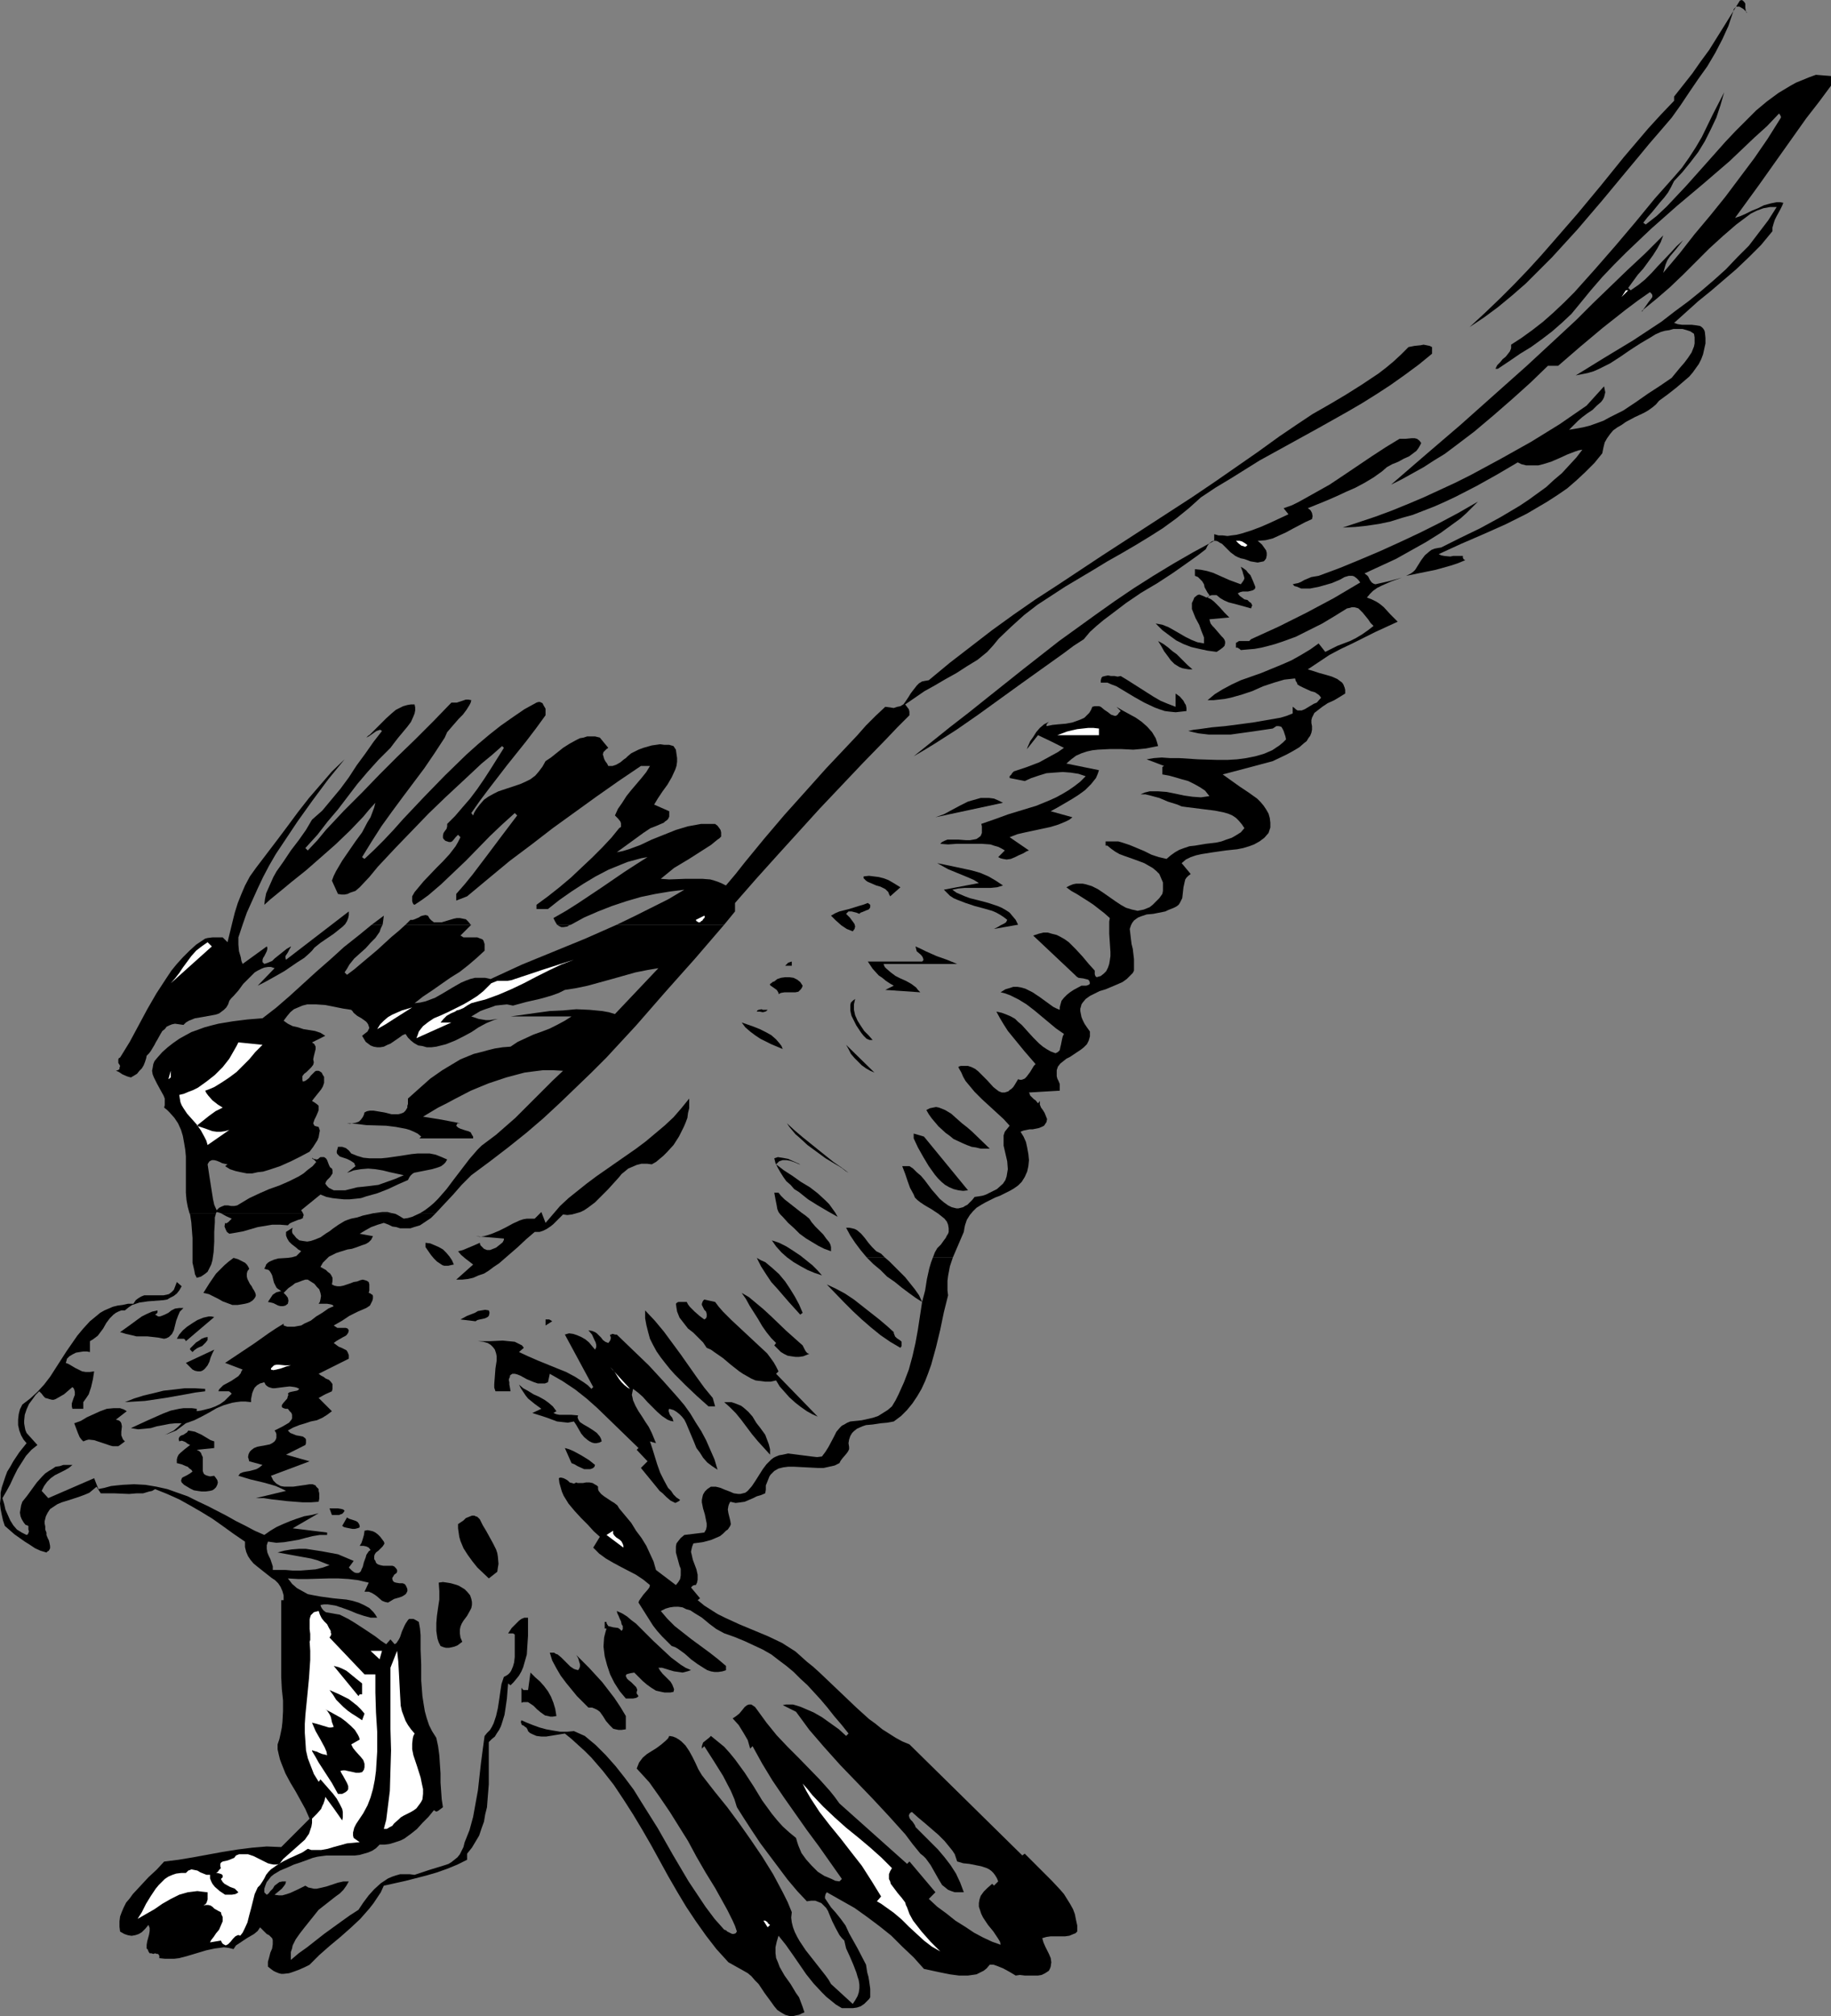 <?xml version="1.0" encoding="UTF-8" standalone="no"?>
<svg
   version="1.0"
   width="129.724mm"
   height="142.801mm"
   id="svg92"
   sodipodi:docname="Hawk 1.wmf"
   xmlns:inkscape="http://www.inkscape.org/namespaces/inkscape"
   xmlns:sodipodi="http://sodipodi.sourceforge.net/DTD/sodipodi-0.dtd"
   xmlns="http://www.w3.org/2000/svg"
   xmlns:svg="http://www.w3.org/2000/svg">
  <rect width="100%" height="100%" fill="#808080" stroke="none"/>
  <sodipodi:namedview
     id="namedview92"
     pagecolor="#ffffff"
     bordercolor="#000000"
     borderopacity="0.25"
     inkscape:showpageshadow="2"
     inkscape:pageopacity="0.0"
     inkscape:pagecheckerboard="0"
     inkscape:deskcolor="#d1d1d1"
     inkscape:document-units="mm" />
  <defs
     id="defs1">
    <pattern
       id="WMFhbasepattern"
       patternUnits="userSpaceOnUse"
       width="6"
       height="6"
       x="0"
       y="0" />
  </defs>
  <path
     style="fill:#000000;fill-opacity:1;fill-rule:evenodd;stroke:none"
     d="m 467.508,3.07 0.162,0.323 h 0.162 v 0 l -0.485,-0.485 -0.485,-0.485 -0.808,-0.485 -0.323,-0.162 h -0.323 -0.485 l -0.323,0.323 -0.323,0.323 -0.162,0.646 -0.646,1.939 -0.646,1.939 -0.808,1.778 -0.808,1.778 -1.939,3.717 -2.101,3.555 -2.424,3.393 -2.424,3.555 -2.262,3.393 -2.424,3.393 -2.909,3.393 -3.07,3.555 -3.07,3.717 -3.232,3.878 -6.302,7.595 -6.626,7.756 -3.394,3.717 -3.394,3.717 -3.555,3.555 -3.555,3.555 -3.717,3.232 -3.717,3.07 -3.717,2.747 -3.878,2.585 4.202,-3.878 4.04,-3.878 3.717,-3.717 3.717,-3.878 3.394,-3.717 3.394,-3.878 6.464,-7.433 6.302,-7.595 6.141,-7.595 6.464,-7.595 3.394,-3.717 3.555,-3.717 v -1.131 l 2.424,-3.07 2.424,-3.07 2.262,-3.232 2.262,-3.07 4.04,-6.464 2.101,-3.393 2.101,-3.393 L 466.377,0 l 0.323,0.162 0.323,0.323 0.323,0.485 V 2.101 Z"
     id="path1" />
  <path
     style="fill:#000000;fill-opacity:1;fill-rule:evenodd;stroke:none"
     d="m 490.294,22.946 -3.232,4.363 -3.394,4.363 -6.302,8.888 -6.302,8.888 -6.464,8.888 1.454,-0.485 1.454,-0.646 1.616,-0.808 1.616,-0.646 1.616,-0.808 1.778,-0.485 1.616,-0.323 h 0.97 l 0.808,0.162 -0.323,0.808 -0.485,0.97 -0.97,1.778 -0.485,0.97 -0.323,0.97 -0.323,1.131 v 0.97 l -3.07,3.717 -3.232,3.232 -3.394,3.232 -3.394,2.909 -3.394,2.909 -3.394,2.747 -3.232,2.909 -3.232,2.909 0.485,0.162 0.485,0.162 1.131,0.162 h 2.586 l 1.293,0.162 0.97,0.162 0.485,0.323 0.323,0.323 0.323,0.485 0.162,0.485 0.162,1.616 v 1.454 l -0.323,1.454 -0.323,1.454 -0.485,1.293 -0.646,1.293 -0.808,1.131 -0.808,1.131 -0.97,1.131 -1.131,0.97 -2.262,1.939 -2.262,1.778 -2.424,1.778 -0.808,0.97 -0.97,0.808 -1.131,0.808 -1.131,0.646 -2.424,1.131 -2.424,1.293 -1.131,0.808 -1.131,0.646 -1.131,0.808 -0.808,0.97 -0.808,1.131 -0.646,1.131 -0.323,1.293 -0.323,1.616 -2.101,2.585 -2.424,2.424 -2.424,2.262 -2.424,2.101 -2.586,1.778 -2.747,1.778 -2.747,1.616 -2.747,1.616 -5.818,2.909 -5.818,2.585 -5.979,2.585 -5.979,2.747 0.646,0.323 0.808,0.162 1.616,0.162 0.808,-0.162 h 2.586 v 0.485 l 0.162,0.323 0.162,0.162 0.323,0.162 -1.939,0.808 -1.939,0.646 -4.04,1.131 -7.918,1.616 0.646,-0.323 0.646,-0.323 0.646,-0.485 0.485,-0.485 1.616,-2.585 0.97,-1.293 1.131,-0.97 0.646,-0.485 0.808,-0.323 0.808,-0.162 0.97,-0.162 5.171,-2.585 5.333,-2.585 5.333,-2.909 5.171,-3.07 2.424,-1.616 4.686,-3.393 2.101,-1.939 2.101,-1.778 1.939,-2.101 1.939,-2.101 1.616,-2.101 -0.97,0.162 -0.97,0.323 -2.101,0.808 -2.101,0.97 -2.262,0.97 -2.101,0.646 -1.293,0.323 h -0.97 -1.293 -0.97 l -1.293,-0.323 -0.97,-0.485 -5.494,3.232 -5.494,3.07 -5.656,2.909 -2.747,1.293 -2.909,1.293 -2.909,1.131 -2.909,1.131 -2.909,0.808 -3.07,0.97 -3.07,0.646 -3.232,0.485 -3.07,0.323 -3.394,0.162 4.363,-1.454 4.363,-1.454 4.363,-1.616 4.363,-1.778 4.202,-1.778 4.202,-1.939 4.202,-1.939 4.202,-2.101 8.08,-4.363 8.08,-4.525 7.595,-4.686 7.272,-5.009 4.686,-5.171 0.162,0.808 0.162,0.808 -0.162,0.646 -0.162,0.646 -0.323,0.646 -0.485,0.646 -1.131,0.97 -1.131,1.131 -1.454,0.97 -1.293,0.97 -1.131,0.97 -2.424,2.424 1.939,-0.323 1.778,-0.323 1.939,-0.485 1.778,-0.646 1.778,-0.646 1.778,-0.97 3.555,-1.778 3.394,-2.262 3.232,-2.262 3.232,-2.101 3.07,-2.101 2.262,-2.747 1.131,-1.293 0.97,-1.293 0.97,-1.454 0.646,-1.616 0.162,-0.808 v -0.808 -0.808 l -0.162,-0.97 -0.97,-0.646 -0.97,-0.323 -1.131,-0.323 h -1.131 -1.293 l -1.131,0.323 -1.131,0.162 -1.131,0.323 -1.454,0.646 -1.293,0.808 -2.747,1.616 -2.747,1.778 -2.586,1.778 -2.747,1.778 -2.909,1.454 -1.454,0.646 -1.616,0.485 -1.616,0.323 -1.616,0.323 7.595,-4.686 7.757,-4.686 7.595,-5.009 3.555,-2.747 3.717,-2.747 3.394,-2.747 3.394,-2.909 3.232,-2.909 3.07,-3.232 3.07,-3.07 2.586,-3.393 2.586,-3.393 2.262,-3.555 h -0.808 -0.97 l -1.778,0.323 -1.778,0.646 -1.616,0.808 -1.939,1.454 -1.939,1.454 -3.555,3.07 -3.717,3.393 -3.555,3.555 -3.394,3.393 -3.555,3.393 -3.555,3.07 -1.778,1.454 -1.778,1.454 -0.162,0.323 -0.162,0.162 h -0.162 v 0 l 0.162,-0.162 0.162,-0.162 0.485,-0.646 1.131,-1.616 0.646,-0.808 0.323,-0.485 v -0.485 l -0.162,-0.323 -0.485,-0.485 -3.232,2.262 -3.232,2.424 -6.141,4.848 -5.979,5.009 -5.979,5.171 h -2.747 l -4.686,4.525 -4.848,4.363 -5.01,4.363 -5.171,4.363 -5.333,4.04 -2.586,1.939 -2.909,1.778 -2.747,1.778 -2.909,1.616 -2.909,1.616 -2.909,1.454 4.848,-4.201 4.686,-4.04 4.525,-3.878 4.525,-3.878 8.888,-7.918 8.888,-7.918 8.726,-8.08 4.525,-4.201 4.363,-4.363 4.525,-4.363 4.686,-4.525 4.848,-4.525 4.848,-4.848 -0.646,1.778 -0.97,1.778 -1.131,1.778 -2.586,3.555 -1.454,1.616 -1.293,1.778 -1.293,1.778 0.646,0.646 2.101,-1.454 1.778,-1.454 1.778,-1.778 1.616,-1.778 3.394,-3.555 1.616,-1.778 1.778,-1.616 -1.778,2.262 -1.778,2.101 -0.646,0.97 -0.485,1.131 -0.323,1.131 -0.323,1.131 4.363,-5.171 4.04,-5.171 4.202,-5.009 4.04,-5.009 3.878,-5.171 3.878,-5.171 3.555,-5.171 3.555,-5.656 v -0.323 l -0.162,-0.323 -0.323,-0.485 -3.232,3.393 -3.394,3.07 -6.626,6.302 -6.949,5.979 -7.11,5.979 -6.949,6.141 -3.232,3.07 -3.394,3.232 -3.232,3.232 -3.232,3.393 -3.07,3.555 -2.909,3.555 -2.262,2.747 -2.586,2.424 -2.586,2.262 -2.747,2.101 -2.909,2.101 -2.909,1.778 -3.07,2.101 -2.909,1.939 h -0.646 l 0.485,-0.97 0.808,-0.808 0.646,-0.808 0.808,-0.646 0.646,-0.808 0.485,-0.646 0.323,-0.808 v -0.485 -0.485 l 2.747,-1.778 2.909,-2.101 2.909,-2.262 2.747,-2.424 2.909,-2.747 2.747,-2.747 5.494,-6.141 5.494,-6.302 5.333,-6.302 5.171,-6.302 2.586,-2.909 2.586,-2.909 2.101,-2.424 1.939,-2.747 1.778,-2.747 1.616,-2.747 2.909,-5.979 3.07,-5.979 -0.97,3.393 -1.131,3.393 -1.454,3.07 -1.616,3.232 -1.778,2.909 -2.101,2.747 -2.101,2.585 -2.262,2.424 -0.808,1.616 -0.808,1.454 -0.97,1.293 -1.131,1.293 -2.101,2.585 -1.293,1.454 -1.131,1.454 0.646,0.485 2.909,-2.262 2.747,-2.585 2.586,-2.747 2.586,-2.747 5.333,-5.979 2.586,-2.909 2.586,-2.909 2.747,-2.909 2.747,-2.747 2.747,-2.747 2.909,-2.424 3.07,-2.262 3.232,-1.939 1.454,-0.808 3.555,-1.454 1.778,-0.646 4.04,0.323 z"
     id="path2" />
  <path
     style="fill:#ffffff;fill-opacity:1;fill-rule:evenodd;stroke:none"
     d="m 434.219,79.504 1.131,-1.778 h 0.646 z"
     id="path3" />
  <path
     style="fill:#000000;fill-opacity:1;fill-rule:evenodd;stroke:none"
     d="m 57.853,324.801 -0.323,1.131 v 1.293 l -0.162,2.585 v 2.585 l -0.162,2.747 -0.162,1.131 -0.162,1.131 -0.323,1.131 -0.485,0.97 -0.485,0.97 -0.808,0.646 -0.97,0.646 -1.131,0.323 -0.485,-0.97 -0.162,-0.97 -0.485,-2.101 v -2.101 -4.525 l -0.162,-2.101 -0.162,-2.101 -0.323,-2.101 -0.162,-0.323 z"
     id="path4" />
  <path
     style="fill:#000000;fill-opacity:1;fill-rule:evenodd;stroke:none"
     d="m 81.123,324.801 0.162,0.323 v 0.323 l -0.162,0.323 v 0.323 l -0.646,0.323 -0.646,0.162 -0.808,0.323 -0.808,0.323 -0.646,0.323 -0.485,0.485 -2.101,-0.162 h -2.101 l -1.939,0.323 -1.939,0.323 -3.878,1.131 -1.778,0.323 -1.939,0.323 -0.646,-0.485 -0.323,-0.646 -0.323,-0.808 0.162,-0.97 0.323,0.162 0.162,-0.162 0.323,-0.162 0.485,-0.485 0.485,-0.485 -1.454,-0.646 -1.454,-0.808 z"
     id="path5" />
  <path
     style="fill:#000000;fill-opacity:1;fill-rule:evenodd;stroke:none"
     d="m 116.675,324.801 -1.293,1.293 -1.454,0.97 -1.454,0.97 -1.616,0.485 -0.97,0.323 h -0.808 -0.97 -0.97 l -0.97,-0.323 -1.131,-0.162 -0.97,-0.485 -1.293,-0.485 -1.616,0.485 -1.778,0.646 -1.454,0.808 -1.616,0.97 3.555,0.646 -0.485,0.97 -0.646,0.646 -0.808,0.485 -0.97,0.323 -1.778,0.646 -0.97,0.323 -1.131,0.162 -2.101,0.646 -0.97,0.323 -0.97,0.485 -0.97,0.485 -0.808,0.808 -0.808,0.808 -0.646,1.131 1.454,0.808 0.485,0.485 0.646,0.485 0.323,0.485 0.323,0.646 v 0.808 l -0.162,0.97 0.646,0.323 0.808,0.162 h 0.808 l 0.808,-0.162 1.939,-0.646 0.808,-0.323 0.97,-0.162 0.808,-0.323 0.646,-0.162 0.646,0.162 0.485,0.162 0.485,0.323 0.162,0.646 v 0.485 0.485 0.646 l -0.162,0.646 0.485,0.162 0.162,0.162 0.323,0.162 0.162,0.323 v 0.646 l -0.162,0.646 -0.323,0.646 -0.323,0.646 -0.485,0.323 -0.485,0.323 -1.131,0.485 -1.131,0.485 -2.262,1.131 -1.939,1.293 -2.262,1.293 0.485,0.323 0.485,0.323 h 1.131 1.131 l 0.485,0.162 0.323,0.485 -0.162,0.646 -0.323,0.485 -0.323,0.323 -0.646,0.323 -1.131,0.646 -0.808,0.485 -0.646,0.485 0.646,0.485 0.646,0.485 0.808,0.323 0.646,0.323 0.646,0.323 0.323,0.485 0.323,0.808 v 0.97 l -8.08,4.04 0.646,0.485 0.646,0.323 0.646,0.485 0.808,0.323 0.485,0.485 0.485,0.646 v 0.323 0.485 0.485 l -0.162,0.646 -1.778,0.808 -1.778,0.97 3.555,3.555 -0.646,0.485 -0.646,0.485 -1.293,0.808 -1.454,0.646 -1.616,0.323 -1.454,0.485 -1.616,0.485 -1.616,0.646 -1.454,0.808 0.323,0.323 0.323,0.323 0.808,0.323 0.808,0.323 0.97,0.162 0.808,0.162 0.646,0.485 0.162,0.323 v 0.323 0.646 l -0.162,0.485 -5.171,2.585 6.302,1.778 -10.342,3.878 0.323,0.646 0.323,0.646 0.485,0.485 0.323,0.323 1.131,0.646 0.97,0.162 h 1.293 1.131 l 1.131,-0.162 2.262,-0.323 0.97,-0.162 h 0.808 l 0.808,0.323 0.162,0.323 0.323,0.323 0.323,0.323 v 0.485 l 0.162,0.646 v 1.454 l -0.162,0.808 -2.101,0.162 h -2.101 l -4.202,-0.323 -4.202,-0.485 -2.101,-0.323 h -2.101 l 8.08,-1.939 -1.293,-0.646 -1.454,-0.646 -1.616,-0.485 -1.778,-0.485 -3.394,-0.808 -3.232,-0.97 0.485,-0.646 0.808,-0.323 0.808,-0.162 0.97,-0.162 1.778,-0.485 0.808,-0.485 0.808,-0.646 -3.555,-0.97 -0.162,-0.646 -0.162,-0.485 0.162,-0.808 0.323,-0.646 0.485,-0.485 0.646,-0.485 0.808,-0.323 0.808,-0.162 0.97,-0.162 1.616,-0.323 0.646,-0.323 0.646,-0.485 0.323,-0.485 0.162,-0.485 v -0.485 -0.485 l -0.162,-0.485 -0.323,-0.485 0.97,-0.485 0.97,-0.485 1.131,-0.646 0.808,-0.485 0.646,-0.808 0.162,-0.323 v -0.485 -0.485 l -0.162,-0.485 -0.485,-0.485 -0.485,-0.646 h -0.646 l -0.485,-0.162 -0.323,-0.162 -0.162,-0.162 v -0.162 -0.323 l 0.323,-0.485 1.131,-1.293 0.162,-0.646 0.162,-0.323 -0.162,-0.323 0.323,-0.323 0.485,-0.162 0.808,-0.162 0.808,-0.162 0.323,-0.162 0.323,-0.323 -0.646,-0.323 -0.646,-0.162 -1.293,-0.162 -1.454,0.162 -1.293,0.162 -1.293,0.162 h -0.485 l -0.646,-0.162 -0.485,-0.162 -0.485,-0.323 -0.323,-0.323 -0.323,-0.646 -1.131,0.323 -0.808,0.485 -0.646,0.646 -0.323,0.646 -0.323,0.808 -0.162,0.808 -0.162,0.808 v 0.808 l -1.454,-0.162 h -1.293 l -1.293,0.162 -0.97,0.162 -2.262,0.646 -1.939,0.808 -1.939,1.131 -2.101,1.131 -1.939,0.97 -2.262,0.808 -1.293,0.97 -1.293,0.97 -1.616,0.646 -0.808,0.323 -0.808,0.162 0.646,-0.162 0.646,-0.323 1.293,-0.646 1.131,-0.97 0.97,-0.97 h -1.616 l -1.616,0.162 -1.616,0.323 -1.778,0.323 -1.616,0.485 -1.616,0.162 -1.778,0.162 -0.97,-0.162 -0.97,-0.162 4.202,-1.939 4.363,-1.939 2.101,-0.808 2.262,-0.485 1.131,-0.162 h 1.131 1.131 l 1.293,0.162 v 0.646 l 1.131,-0.162 1.293,-0.323 1.293,-0.323 1.293,-0.485 1.293,-0.646 1.131,-0.808 0.97,-0.97 0.97,-0.97 -0.485,-0.485 -0.323,-0.162 h -0.97 -1.778 l 0.162,-0.485 0.323,-0.323 0.808,-0.808 2.101,-1.131 0.97,-0.646 0.97,-0.646 0.646,-0.808 0.162,-0.485 0.323,-0.485 -4.686,-1.778 3.878,-2.585 3.878,-2.585 3.878,-2.747 1.939,-1.293 2.101,-1.293 v 0.485 l 0.97,0.323 h 0.97 0.97 l 0.808,-0.162 0.97,-0.162 0.808,-0.485 1.778,-0.808 1.454,-1.131 1.616,-0.97 1.616,-1.131 1.454,-0.646 -0.323,-0.323 -0.485,-0.162 -0.97,-0.162 h -2.262 l 0.323,-0.485 0.162,-0.646 0.162,-0.97 -0.162,-0.808 -0.323,-0.97 -0.646,-0.646 -0.646,-0.808 -1.778,-1.131 h -0.646 l -0.97,0.323 -0.808,0.323 -0.97,0.323 -0.808,0.646 -0.97,0.646 -0.646,0.646 -0.646,0.646 0.646,0.646 0.485,0.646 0.162,0.808 -0.162,0.808 -0.646,0.485 -0.646,0.162 h -0.646 l -0.646,-0.162 -1.293,-0.646 -0.646,-0.162 -0.808,-0.162 0.646,-0.97 0.646,-0.97 0.485,-0.323 0.485,-0.323 0.646,-0.162 0.646,-0.162 -0.485,-0.323 -0.485,-0.323 -0.323,-0.323 -0.162,-0.323 -0.485,-0.97 -0.485,-1.939 -0.323,-0.646 -0.323,-0.485 -0.323,-0.323 -0.646,-0.162 -0.485,-0.162 0.323,-0.646 0.162,-0.485 0.485,-0.485 0.485,-0.323 1.131,-0.485 1.131,-0.323 2.586,-0.162 1.131,-0.162 1.131,-0.323 1.293,-1.293 -0.485,-0.323 -0.323,-0.162 -0.323,-0.323 -1.454,-1.131 -0.646,-0.646 -0.485,-0.808 -0.323,-0.808 v -0.97 l 1.778,-1.131 -0.162,0.646 v 0.485 l 0.162,0.485 0.323,0.323 0.646,0.808 0.808,0.646 0.97,0.162 1.131,0.162 0.97,-0.162 0.97,-0.323 0.808,-0.323 0.808,-0.323 1.616,-1.131 0.808,-0.485 0.808,-0.646 1.616,-1.131 1.616,-0.97 0.808,-0.323 0.97,-0.323 1.616,-0.323 1.454,-0.485 2.909,-0.646 h 5.01 l 0.808,0.162 0.646,0.323 0.808,0.485 0.808,0.485 1.131,-0.162 1.131,-0.323 2.101,-0.97 z"
     id="path6" />
  <path
     style="fill:#000000;fill-opacity:1;fill-rule:evenodd;stroke:none"
     d="m 50.742,324.801 -0.485,-1.778 -0.323,-1.778 -0.162,-1.939 v -1.939 -3.878 -3.878 l -0.162,-1.778 -0.323,-1.939 -0.323,-1.778 -0.485,-1.616 -0.808,-1.778 -0.97,-1.454 -1.293,-1.454 -0.646,-0.646 -0.808,-0.646 0.162,-0.646 v -0.808 -0.97 l -0.323,-0.808 -0.808,-1.454 -0.97,-1.778 -0.808,-1.616 -0.323,-0.808 -0.162,-0.97 0.162,-0.808 0.162,-0.97 0.323,-0.808 0.808,-0.97 1.293,-1.454 1.454,-1.293 1.454,-1.131 1.616,-1.131 1.454,-0.808 1.778,-0.97 1.778,-0.646 1.778,-0.646 1.778,-0.485 1.939,-0.485 3.878,-0.646 3.878,-0.485 4.04,-0.323 3.555,-2.747 3.555,-3.07 3.555,-3.232 3.717,-3.393 3.878,-3.393 3.555,-3.232 3.878,-3.07 3.555,-2.909 h 2.909 l -0.485,0.97 -0.323,0.97 -1.131,1.616 -1.293,1.293 -1.293,1.454 -1.454,1.293 -1.616,1.454 -1.293,1.616 -0.646,1.131 -0.646,0.97 0.646,0.646 1.939,-1.454 2.101,-1.778 4.04,-3.393 3.878,-3.555 1.939,-1.616 1.778,-1.616 h 17.453 0.162 l -2.909,2.909 0.323,0.162 0.485,0.323 h 0.808 0.97 1.131 0.808 l 0.808,0.323 0.485,0.162 0.323,0.323 0.162,0.485 0.162,0.485 v 1.778 l -2.101,1.939 -2.262,1.939 -2.262,1.778 -2.586,1.616 -4.848,3.393 -2.424,1.616 -2.262,1.778 1.454,-0.162 1.454,-0.323 1.293,-0.485 1.293,-0.485 2.262,-1.293 2.424,-1.454 2.262,-1.293 1.131,-0.485 1.293,-0.485 1.293,-0.323 h 1.293 1.454 l 1.454,0.323 8.403,-3.878 16.968,-6.948 8.403,-3.717 h 28.765 l -7.918,9.211 -4.04,4.525 -3.878,4.363 -7.757,8.888 -7.918,8.564 -4.04,4.04 -4.363,4.201 -4.202,4.04 -4.363,4.04 -4.525,3.878 -4.848,3.878 -4.848,3.717 -5.01,3.717 -1.293,1.293 -1.293,1.293 -2.262,2.585 -2.424,2.585 -2.262,2.424 h -4.202 l 1.293,-0.808 1.293,-0.97 1.131,-0.97 1.131,-1.131 2.262,-2.585 1.939,-2.585 2.101,-2.747 2.101,-2.747 2.101,-2.424 1.131,-1.131 1.293,-0.97 2.586,-1.939 2.586,-2.262 2.586,-2.262 2.424,-2.424 5.01,-5.009 2.586,-2.585 2.747,-2.585 -2.747,-0.162 h -2.586 l -2.586,0.323 -2.424,0.323 -2.424,0.646 -2.424,0.646 -2.424,0.808 -2.424,0.808 -4.686,1.939 -4.363,2.262 -2.101,1.131 -2.262,1.131 -4.04,2.424 5.01,0.808 5.01,0.97 h -0.485 -0.323 l -0.162,0.323 -0.162,0.323 0.485,0.485 0.646,0.323 1.454,0.485 0.646,0.162 0.646,0.323 0.323,0.646 0.323,0.485 v 0.485 h -16.322 0.97 0.323 0.646 l 0.323,-0.323 0.162,-0.162 -0.97,-0.808 -0.97,-0.485 -1.131,-0.485 -1.131,-0.323 -2.586,-0.485 -2.586,-0.323 -5.333,-0.162 -2.586,-0.323 -2.586,-0.162 0.808,0.162 0.808,-0.162 0.808,-0.162 0.808,-0.323 0.485,-0.485 0.485,-0.646 0.323,-0.646 0.162,-0.646 0.646,-0.323 0.808,-0.162 h 0.97 l 0.97,0.162 1.939,0.323 1.939,0.485 h 0.97 0.808 l 0.646,-0.162 0.808,-0.323 0.485,-0.485 0.485,-0.808 v -0.485 l 0.162,-0.485 v -0.646 -0.808 l 3.07,-2.747 2.909,-2.585 3.232,-2.262 1.616,-0.97 3.232,-1.939 3.555,-1.454 1.939,-0.485 1.778,-0.485 1.939,-0.485 2.101,-0.323 2.101,-0.162 1.939,-1.293 2.101,-0.97 2.101,-0.97 2.262,-0.808 2.101,-0.808 1.939,-0.97 2.101,-1.131 1.778,-1.131 h -16.322 l 6.949,-0.97 3.555,-0.485 3.555,-0.162 3.555,-0.323 3.555,0.162 3.394,0.323 1.778,0.323 1.616,0.485 11.635,-12.281 -2.909,0.485 -3.232,0.646 -6.302,1.778 -6.464,1.778 -3.07,0.646 -3.07,0.485 -1.616,0.808 -1.778,0.646 -1.616,0.485 -1.778,0.485 -3.555,0.808 -3.555,0.97 -1.616,-0.323 -1.616,0.162 -1.454,0.162 -1.293,0.485 -1.454,0.485 -1.293,0.485 -2.424,1.454 0.97,0.323 0.97,0.323 0.97,0.162 0.97,0.162 h 1.131 l 0.97,-0.162 2.262,-0.323 -1.131,0.162 -1.131,0.323 -1.939,0.808 -2.101,1.131 -1.939,1.293 -2.101,1.131 -2.262,1.131 -2.424,0.97 -1.293,0.323 -1.293,0.323 -1.293,0.162 h -1.293 l -1.131,-0.323 -1.131,-0.162 -1.131,-0.646 -0.808,-0.646 -0.808,-0.808 -0.646,-0.97 -0.808,0.323 -0.646,0.485 -2.586,1.778 -0.808,0.323 -0.97,0.485 -0.97,0.162 h -0.808 l -0.97,-0.162 -0.808,-0.323 -0.646,-0.485 -0.646,-0.485 -0.485,-0.808 -0.485,-0.808 0.808,-0.646 0.646,-0.485 0.323,-0.646 0.162,-0.323 -0.162,-0.485 -0.162,-0.485 -0.323,-0.485 -0.323,-0.323 -1.131,-0.808 -1.131,-0.646 -0.97,-0.808 -0.323,-0.485 -0.323,-0.323 -0.97,-0.162 -1.131,-0.162 -2.424,-0.485 -2.424,-0.485 -2.424,-0.162 h -1.293 -1.131 l -1.293,0.323 -1.131,0.485 -1.131,0.485 -0.97,0.808 -0.808,0.97 -0.97,1.293 1.131,0.808 1.293,0.646 1.454,0.323 1.454,0.485 3.07,0.485 1.454,0.485 1.293,0.808 -3.555,1.778 0.485,0.323 0.162,0.162 0.323,0.646 v 0.646 l -0.162,0.646 -0.162,0.646 -0.162,0.646 -0.162,0.808 0.162,0.808 -0.162,0.646 -0.485,0.646 -0.646,0.646 -0.646,0.646 -0.646,0.485 -0.485,0.646 v 0.323 0.323 0.323 l 0.162,0.485 0.485,-0.162 0.323,-0.162 0.808,-0.646 0.485,-0.646 0.646,-0.646 0.485,-0.485 0.323,-0.162 h 0.323 0.323 l 0.323,0.162 0.485,0.323 0.323,0.646 0.323,0.485 v 0.646 0.97 l -0.323,0.97 -0.485,0.808 -1.293,1.616 -0.646,0.808 -0.485,0.646 0.808,0.485 0.646,0.485 0.323,0.323 v 0.646 0.485 l -0.162,0.485 -0.485,1.131 -0.485,0.97 -0.162,0.485 -0.162,0.485 0.162,0.323 0.162,0.323 0.485,0.162 0.646,0.162 0.323,0.97 -0.162,0.808 -0.162,0.97 -0.323,0.808 -1.131,1.778 -0.485,0.646 -0.485,0.646 -2.424,1.293 -2.586,1.293 -2.909,1.293 -2.909,0.97 -1.616,0.485 -1.454,0.162 -1.454,0.323 h -1.454 l -1.616,-0.323 -1.454,-0.323 -1.454,-0.485 -1.293,-0.808 0.646,-0.485 -0.808,-0.162 -0.646,-0.162 -0.646,-0.323 -0.808,-0.323 -0.646,-0.162 h -0.646 l -0.646,0.323 -0.323,0.485 -0.162,0.323 0.485,3.232 0.485,3.07 0.485,3.07 0.323,1.454 0.646,1.454 0.323,-0.323 0.323,-0.323 0.646,-0.323 0.808,-0.323 h 0.97 l 0.808,0.162 h 0.808 l 0.808,-0.162 0.808,-0.485 2.424,-1.454 2.747,-1.293 2.586,-1.131 2.747,-0.97 2.586,-1.131 2.586,-1.293 1.293,-0.808 1.131,-0.97 1.293,-0.97 0.97,-1.131 -0.646,-0.646 -0.323,-0.162 -0.162,-0.162 v 0 -0.162 l 0.162,0.162 0.323,0.162 0.808,0.162 0.323,-0.162 h 0.162 v -0.162 l 0.485,-0.323 h 0.485 0.162 0.323 l 0.485,0.323 0.323,0.485 0.485,1.293 0.323,0.646 0.485,0.323 0.162,0.485 v 0.323 0.485 l -0.323,0.485 -0.323,0.485 -0.808,0.808 -0.323,0.485 -0.162,0.485 0.485,0.646 0.485,0.485 0.646,0.323 0.646,0.323 h 0.808 0.646 1.616 l 3.232,-0.808 1.616,-0.162 1.454,-0.162 1.293,-0.162 1.293,-0.162 2.262,-0.808 2.262,-0.808 2.262,-0.97 -3.717,-0.808 -1.939,-0.485 -1.939,-0.323 -1.939,-0.162 -1.939,0.162 -1.939,0.323 -0.808,0.323 -0.97,0.323 2.262,-1.778 -0.162,-0.323 -0.162,-0.485 -0.97,-0.646 -0.97,-0.485 -0.97,-0.323 -0.97,-0.323 -0.323,-0.323 -0.323,-0.323 -0.162,-0.323 v -0.485 l 0.162,-0.485 0.162,-0.646 h 0.646 0.485 l 0.485,0.162 0.485,0.162 0.808,0.646 0.646,0.808 1.616,0.646 1.616,0.485 1.616,0.162 h 1.616 1.616 l 1.616,-0.162 3.394,-0.485 3.07,-0.485 1.616,-0.162 h 1.616 1.616 l 1.616,0.323 1.616,0.646 1.454,0.646 -0.485,0.808 -0.485,0.485 -0.646,0.485 -0.808,0.323 -1.616,0.485 -3.232,0.646 -1.616,0.323 -0.485,0.323 -0.485,0.485 -0.323,0.485 -0.323,0.646 -2.586,1.131 -2.747,1.293 -2.909,1.131 -2.909,0.808 -1.454,0.485 -1.454,0.162 -1.616,0.162 h -1.454 l -1.616,-0.162 -1.454,-0.162 -1.616,-0.323 -1.616,-0.646 -5.171,4.201 0.323,0.485 0.162,0.323 H 59.146 l -0.485,-0.162 -0.646,-0.162 -0.162,0.323 z"
     id="path7" />
  <path
     style="fill:#000000;fill-opacity:1;fill-rule:evenodd;stroke:none"
     d="m 100.03,324.801 1.131,-0.162 1.293,-0.162 h 1.293 l 1.293,0.323 z"
     id="path8" />
  <path
     style="fill:#000000;fill-opacity:1;fill-rule:evenodd;stroke:none"
     d="m 152.873,247.56 -0.485,0.162 -0.485,0.323 -0.97,0.162 h -0.646 l -0.646,-0.323 -0.485,-0.323 z"
     id="path9" />
  <path
     style="fill:#000000;fill-opacity:1;fill-rule:evenodd;stroke:none"
     d="m 99.545,247.56 3.232,-2.424 -0.162,1.293 -0.162,1.131 z"
     id="path10" />
  <path
     style="fill:#000000;fill-opacity:1;fill-rule:evenodd;stroke:none"
     d="m 108.595,247.56 1.293,-1.293 h 0.646 l 0.485,-0.162 1.131,-0.485 0.485,-0.323 0.485,-0.162 0.808,-0.162 0.646,0.162 0.485,0.808 0.485,0.485 0.646,0.485 h 0.646 0.646 0.808 l 1.616,-0.485 1.616,-0.485 0.808,-0.162 h 0.808 l 0.808,0.162 0.808,0.162 0.646,0.646 0.646,0.808 z"
     id="path11" />
  <path
     style="fill:#000000;fill-opacity:1;fill-rule:evenodd;stroke:none"
     d="m 149.157,247.56 -0.485,-0.808 -0.485,-0.97 3.394,-1.939 3.07,-1.939 6.302,-4.201 6.141,-4.201 3.232,-2.101 3.07,-1.939 -1.778,0.323 -1.778,0.485 -1.778,0.485 -1.616,0.646 -3.555,1.454 -3.394,1.778 -3.232,1.939 -3.232,2.101 -3.232,2.262 -3.07,2.424 h -3.07 v -1.131 l 3.07,-2.262 3.07,-2.424 3.07,-2.585 2.909,-2.747 2.747,-2.585 2.747,-2.747 2.424,-2.585 2.101,-2.585 0.485,-0.323 v -0.485 -0.485 l -0.162,-0.485 -0.646,-0.808 -0.808,-0.808 0.808,-1.778 1.131,-1.616 1.131,-1.778 1.293,-1.616 2.747,-3.232 1.293,-1.616 0.97,-1.616 h -2.424 l -5.979,4.04 -5.979,4.201 -11.635,8.403 -5.656,4.363 -5.818,4.363 -5.656,4.686 -5.818,4.848 -2.909,1.131 v -1.778 l 2.262,-2.585 2.101,-2.585 4.04,-5.333 3.878,-5.171 4.04,-5.333 -0.646,-0.646 -3.394,3.07 -3.232,3.07 -6.464,6.625 -3.232,3.07 -3.394,3.232 -3.394,2.909 -1.778,1.293 -1.939,1.293 -0.323,-0.162 -0.162,-0.323 -0.162,-0.485 v -1.293 l 0.646,-1.131 0.808,-0.97 1.616,-1.939 3.394,-3.555 1.778,-1.778 1.778,-1.939 1.616,-2.101 0.646,-1.131 0.646,-1.293 -0.646,-0.646 -0.646,0.646 -0.646,0.808 -0.323,0.323 -0.323,0.162 h -0.485 l -0.485,-0.162 -0.485,-0.162 -0.323,-0.323 -0.162,-0.162 -0.162,-0.323 v -0.646 l 0.162,-0.646 0.323,-0.485 0.485,-0.646 0.162,-0.646 v -0.646 l 2.101,-2.101 1.939,-2.262 2.101,-2.424 1.939,-2.585 1.778,-2.585 1.778,-2.747 3.555,-5.656 -0.485,-0.485 -2.747,2.424 -2.747,2.262 -2.586,2.424 -2.424,2.262 -4.686,4.363 -4.525,4.363 -4.363,4.525 -4.525,4.686 -4.686,5.009 -2.262,2.747 -2.586,2.747 -1.131,0.97 -1.454,0.485 -0.646,0.323 -0.808,0.162 h -0.808 l -0.97,-0.162 -1.616,-3.555 0.485,-1.293 0.646,-1.293 1.616,-2.747 3.555,-5.171 1.778,-2.424 1.454,-2.747 0.808,-1.293 0.485,-1.293 0.485,-1.293 0.323,-1.293 -1.616,1.778 -1.616,1.939 -3.555,3.717 -3.878,3.717 -4.04,3.555 -3.878,3.393 -4.04,3.232 -1.939,1.616 -1.778,1.454 -1.778,1.454 -1.616,1.454 0.162,-1.454 0.323,-1.616 0.646,-1.454 0.646,-1.454 0.646,-1.454 0.808,-1.454 1.939,-2.747 1.939,-2.909 2.101,-2.747 1.939,-2.747 1.616,-2.747 2.747,-2.424 2.424,-2.909 2.424,-2.909 2.262,-3.07 2.101,-3.232 2.262,-3.07 2.262,-3.232 2.262,-2.909 -0.485,-0.323 -0.485,0.162 -0.485,0.162 -0.485,0.323 -1.131,0.808 -0.485,0.323 -0.646,0.323 0.485,-0.485 0.485,-0.323 0.646,-0.646 0.646,-0.646 1.454,-1.454 1.616,-1.616 1.616,-1.454 0.97,-0.808 0.97,-0.485 0.97,-0.485 1.131,-0.323 0.97,-0.162 h 0.97 l 0.162,0.808 v 0.808 l -0.162,0.808 -0.323,0.808 -0.646,1.454 -0.97,1.293 -2.424,2.909 -1.131,1.454 -0.97,1.293 -1.616,1.616 -1.616,1.616 -2.909,3.232 -2.747,3.232 -2.586,3.393 -2.586,3.393 -2.747,3.232 -2.747,3.555 -1.616,1.778 -1.616,1.778 0.646,0.646 2.586,-2.747 2.262,-2.747 4.848,-5.171 4.848,-4.848 4.686,-4.848 4.686,-4.686 4.848,-4.686 4.848,-4.848 4.848,-5.009 h 0.646 0.808 l 2.424,-0.808 h 0.646 l 0.808,0.162 -0.162,0.646 -0.323,0.646 -0.808,1.293 -0.97,1.293 -1.131,1.131 -2.101,2.424 -0.97,1.131 -0.646,1.454 -2.747,4.201 -2.747,4.04 -2.909,3.878 -2.909,3.878 -2.747,3.717 -2.909,4.04 -2.586,4.04 -2.586,4.201 0.646,0.485 2.586,-2.424 2.586,-2.585 2.586,-2.747 2.586,-2.909 5.494,-5.817 5.656,-5.817 5.818,-5.656 3.07,-2.747 3.07,-2.585 3.07,-2.424 3.232,-2.262 3.07,-2.101 3.232,-1.778 0.485,-0.162 h 0.485 l 0.323,0.162 0.323,0.162 0.323,0.646 0.485,0.808 v 1.778 l -2.586,3.555 -2.586,3.393 -2.586,3.232 -2.586,3.232 -4.848,6.302 -2.424,3.232 -2.262,3.232 0.485,0.646 0.323,-0.808 0.485,-0.808 0.97,-1.293 1.131,-1.293 1.131,-0.808 1.454,-0.808 1.293,-0.646 5.818,-1.939 1.454,-0.646 1.293,-0.646 1.293,-0.97 0.97,-1.131 0.97,-1.293 0.808,-1.454 1.454,-0.97 1.616,-1.293 1.616,-1.293 1.778,-1.131 1.778,-0.97 0.97,-0.485 0.97,-0.162 0.97,-0.323 h 1.131 0.97 l 1.293,0.323 2.262,2.747 -0.485,0.323 -0.323,0.323 -0.485,0.485 -0.162,0.646 0.162,0.485 0.162,0.646 0.323,0.646 0.485,0.646 0.323,0.646 h 0.646 0.485 l 0.97,-0.323 1.131,-0.646 0.97,-0.808 0.485,-0.323 0.485,-0.485 0.97,-0.808 0.97,-0.485 0.97,-0.485 1.293,-0.485 1.131,-0.323 1.131,-0.323 1.131,-0.162 1.131,-0.162 1.131,0.162 h 1.293 l 1.131,0.323 0.646,0.97 0.162,1.131 0.162,1.131 v 0.97 l -0.162,1.131 -0.323,0.97 -0.97,2.101 -1.131,1.939 -1.293,1.778 -1.293,1.939 -0.97,1.616 4.04,1.778 v 0.808 0.646 l -0.323,0.646 -0.323,0.323 -0.485,0.323 -0.323,0.323 -1.131,0.485 -1.131,0.485 -1.293,0.485 -0.97,0.646 -0.485,0.323 -0.485,0.323 -7.11,5.171 1.616,-0.323 1.616,-0.485 3.07,-1.131 3.07,-1.454 3.232,-1.293 3.232,-1.293 1.616,-0.485 1.616,-0.485 1.778,-0.323 1.778,-0.323 h 1.778 1.939 l 0.646,0.485 0.485,0.646 0.323,0.485 0.162,0.646 v 0.646 0.485 l -0.485,0.485 -0.485,0.323 -1.778,1.454 -1.778,1.131 -4.04,2.585 -4.04,2.424 -1.778,1.454 -1.778,1.454 2.262,0.162 4.363,-0.162 h 2.262 2.262 l 2.101,0.162 1.131,0.323 0.97,0.323 1.131,0.485 0.97,0.485 2.586,-3.07 2.424,-3.07 5.171,-6.302 5.494,-6.464 5.656,-6.302 5.494,-6.141 2.747,-2.909 2.747,-2.909 2.747,-2.909 2.424,-2.747 2.586,-2.585 2.586,-2.424 1.293,0.162 0.97,0.162 0.97,-0.323 0.808,-0.162 0.808,-0.485 0.485,-0.646 0.97,-1.454 0.485,-0.808 0.485,-0.646 1.131,-1.454 0.646,-0.646 0.808,-0.485 0.808,-0.162 0.97,-0.162 5.656,-4.686 5.656,-4.363 5.656,-4.363 5.818,-4.201 5.818,-4.04 5.979,-3.878 11.958,-7.918 11.958,-7.756 11.958,-7.756 5.979,-4.04 5.818,-4.04 5.818,-4.04 5.818,-4.201 4.525,-3.07 4.363,-2.909 4.525,-2.585 4.363,-2.585 4.363,-2.747 4.363,-2.909 2.101,-1.616 1.939,-1.616 2.101,-1.939 1.939,-1.939 1.616,-0.323 1.616,-0.162 0.808,-0.162 0.808,0.162 0.808,0.162 0.646,0.323 v 1.778 l -3.555,2.909 -3.717,2.747 -3.878,2.747 -3.717,2.424 -3.878,2.424 -3.878,2.262 -7.757,4.363 -15.837,8.726 -3.878,2.424 -3.878,2.424 -4.04,2.424 -3.878,2.585 -3.232,2.909 -3.394,2.747 -3.555,2.585 -3.555,2.262 -3.717,2.262 -3.878,2.262 -3.717,2.101 -3.717,2.262 -7.595,4.525 -3.717,2.424 -3.717,2.424 -3.555,2.747 -3.394,3.07 -3.394,3.232 -1.454,1.778 -1.616,1.778 -2.586,2.101 -2.909,1.778 -2.747,1.778 -2.909,1.616 -2.747,1.616 -2.909,1.616 -2.586,1.778 -2.586,1.778 0.485,0.646 0.485,0.646 0.162,0.646 v 0.97 l -3.232,3.232 -3.07,3.232 -6.141,6.302 -5.818,6.141 -5.818,6.141 -11.15,12.281 -5.818,6.464 -5.656,6.464 v 2.262 l -2.909,3.555 h -28.765 l 4.686,-2.262 4.525,-2.262 4.525,-2.262 4.363,-2.585 -3.878,0.485 -3.878,0.646 -3.878,0.808 -3.878,1.131 -3.878,1.293 -3.717,1.454 -3.717,1.616 -3.555,1.939 z"
     id="path12" />
  <path
     style="fill:#000000;fill-opacity:1;fill-rule:evenodd;stroke:none"
     d="m 380.568,118.609 -0.323,0.646 -0.485,0.808 -0.485,0.646 -0.646,0.485 -1.293,0.97 -1.454,0.646 -1.454,0.808 -1.616,0.646 -1.454,0.808 -1.293,1.131 -2.262,1.616 -2.424,1.454 -2.424,1.293 -2.586,1.131 -2.424,1.131 -2.586,1.131 -5.171,2.101 0.485,0.323 0.323,0.323 0.323,0.646 0.162,0.808 -0.162,0.808 -1.778,0.808 -3.394,1.778 -1.778,0.97 -1.778,0.808 -1.778,0.808 -1.939,0.485 -2.101,0.162 1.131,0.97 0.808,1.131 0.323,0.485 0.162,0.646 v 0.646 l -0.162,0.808 -0.323,0.485 -0.323,0.323 -0.808,0.162 -0.808,0.162 -0.97,-0.162 -0.97,-0.162 -0.808,-0.323 -0.97,-0.323 -0.808,-0.162 -0.808,-0.323 -0.646,-0.323 -1.293,-0.97 -2.262,-2.262 -0.646,-0.323 -0.485,-0.323 -0.485,-0.162 h -0.646 l -0.485,0.162 -0.646,0.485 -0.485,0.646 -0.485,0.97 -2.101,1.616 -2.262,1.616 -4.363,3.07 -4.202,2.747 -4.363,2.585 -4.04,2.747 -4.04,3.07 -1.939,1.454 -1.939,1.616 -1.778,1.616 -1.616,1.939 -2.747,1.778 -2.586,1.939 -5.656,4.04 -5.656,4.04 -11.635,8.403 -5.818,4.04 -5.818,3.717 -2.909,1.778 -2.747,1.616 9.858,-7.918 5.01,-3.878 4.848,-3.878 9.534,-7.595 9.696,-7.595 9.858,-7.11 5.01,-3.555 5.01,-3.393 5.333,-3.393 5.333,-3.232 5.333,-3.07 5.656,-3.07 v -1.778 l 1.131,0.323 h 1.131 l 1.293,0.162 1.131,-0.162 1.293,-0.162 1.293,-0.323 2.586,-0.808 2.586,-0.97 2.586,-1.131 2.424,-1.131 2.424,-1.131 -1.293,-1.616 2.262,-0.808 1.939,-0.97 4.04,-2.262 4.04,-2.262 3.878,-2.585 7.434,-5.009 3.717,-2.424 3.717,-2.262 h 0.808 0.808 l 1.616,-0.162 h 0.808 l 0.646,0.162 0.646,0.485 z"
     id="path13" />
  <path
     style="fill:#000000;fill-opacity:1;fill-rule:evenodd;stroke:none"
     d="m 255.166,336.598 -0.808,2.424 -0.485,2.585 -0.162,1.293 v 1.293 1.293 l 0.162,1.293 -1.131,4.525 -0.97,4.686 -1.131,4.686 -1.293,4.686 -0.808,2.262 -0.808,2.101 -0.97,2.101 -1.131,1.939 -1.293,1.939 -1.454,1.778 -1.616,1.616 -1.939,1.454 -1.778,0.323 -1.778,0.162 -2.101,0.323 -1.778,0.162 -0.97,0.323 -1.454,0.646 -0.808,0.646 -0.485,0.485 -0.485,0.808 -0.323,0.97 -0.162,0.97 0.162,0.97 v 0.646 l -0.323,0.646 -0.485,0.646 -0.97,1.131 -0.485,0.646 -0.323,0.646 -1.293,0.646 -1.454,0.323 -1.454,0.323 h -1.616 l -3.232,-0.162 -3.07,-0.162 h -1.616 l -1.293,0.162 -1.293,0.323 -1.131,0.646 -0.485,0.485 -0.485,0.485 -0.323,0.485 -0.323,0.808 -0.323,0.808 -0.323,0.808 v 1.131 l -0.162,0.97 -1.131,0.485 -1.131,0.323 -0.97,0.485 -1.131,0.485 -1.131,0.485 -1.131,0.162 -1.293,0.162 -1.454,-0.323 -0.323,0.646 -0.162,0.485 -0.162,0.97 0.162,0.97 0.485,1.939 0.162,0.97 -0.162,0.485 -0.323,0.485 -0.323,0.485 -0.485,0.323 -0.808,0.808 -0.808,0.646 -1.131,0.485 -1.131,0.485 -1.131,0.323 -1.293,0.323 -2.424,0.323 -0.323,0.808 -0.162,0.646 -0.162,0.808 0.162,0.646 0.323,1.454 0.485,1.293 0.485,1.293 0.323,1.454 v 0.646 0.646 l -0.162,0.808 -0.323,0.646 h -0.323 l -0.485,0.162 -0.485,0.485 2.424,2.909 -0.646,0.485 1.778,1.454 1.778,1.131 1.778,1.131 1.939,0.97 3.878,1.778 3.878,1.616 3.878,1.616 3.717,1.778 1.778,1.131 1.778,1.131 1.454,1.293 1.616,1.454 1.616,1.293 1.616,1.454 3.232,3.07 3.394,3.232 3.394,3.232 3.394,3.07 1.778,1.293 1.778,1.454 1.778,1.131 1.778,1.131 1.778,0.97 1.939,0.808 30.219,29.733 0.646,-0.485 2.424,2.424 2.424,2.424 2.424,2.424 2.262,2.424 0.97,1.131 0.808,1.293 0.808,1.293 0.808,1.454 0.485,1.293 0.323,1.616 0.323,1.454 v 1.616 l -0.485,0.485 -0.485,0.162 -1.131,0.485 -1.131,0.162 h -3.878 l -1.131,0.162 -1.131,0.323 0.323,1.131 0.485,1.131 0.97,1.939 0.485,1.131 0.162,1.131 -0.162,1.131 -0.162,0.485 -0.323,0.646 -0.485,0.323 -0.485,0.323 -0.97,0.485 -0.97,0.162 h -1.293 -2.262 l -1.293,-0.162 -1.131,0.162 -1.616,-0.97 -1.778,-0.97 -0.808,-0.323 -0.808,-0.323 -0.97,-0.323 h -0.97 l -0.808,0.97 -0.808,0.646 -0.97,0.485 -0.97,0.485 -1.131,0.162 -1.131,0.162 h -1.131 -1.293 l -2.424,-0.323 -2.424,-0.485 -2.262,-0.485 -2.262,-0.485 -2.747,-3.07 -3.07,-2.909 -2.909,-2.909 -3.232,-2.585 -3.232,-2.424 -3.394,-2.424 -3.717,-2.101 -3.717,-2.101 -0.323,0.485 -0.162,0.646 v 0.485 l 0.323,0.485 0.646,0.97 0.323,0.485 0.323,0.485 1.293,1.454 1.293,1.616 1.293,1.778 0.97,2.101 2.262,4.04 2.262,4.363 0.323,2.101 0.323,1.131 0.162,0.97 0.323,2.262 v 1.131 1.131 l -0.323,0.485 -0.485,0.485 -0.808,0.808 -0.97,0.646 -0.97,0.323 -1.131,0.162 h -1.131 -0.97 -0.808 l -1.616,-0.97 -2.586,-2.101 -1.131,-1.131 -2.262,-2.424 -1.939,-2.424 -1.778,-2.585 -1.778,-2.585 -1.939,-2.747 -1.939,-2.424 -0.485,1.616 -0.323,1.454 v 1.616 l 0.162,1.293 0.485,1.131 0.485,1.293 0.646,1.131 0.646,1.131 1.616,2.262 1.454,2.424 0.808,1.131 0.485,1.293 0.485,1.293 0.485,1.454 -0.808,0.323 -0.646,0.323 -0.808,0.162 -0.646,0.162 h -1.131 l -1.131,-0.323 -1.131,-0.646 -0.97,-0.646 -0.808,-0.97 -0.808,-1.131 -1.778,-2.424 -1.616,-2.424 -0.97,-0.97 -0.97,-1.131 -0.97,-0.808 -1.131,-0.646 -4.04,-2.262 -3.232,-3.555 -2.747,-3.555 -2.747,-3.878 -2.586,-3.878 -2.424,-4.04 -2.424,-4.201 -4.525,-8.241 -2.424,-4.201 -2.424,-4.04 -2.586,-4.04 -2.586,-3.878 -2.909,-3.717 -3.07,-3.555 -1.778,-1.778 -1.778,-1.616 -1.778,-1.616 -1.778,-1.454 -5.01,0.808 h -1.293 l -1.293,-0.162 -1.131,-0.485 -0.646,-0.323 -0.485,-0.485 -0.162,-0.485 -0.323,-0.485 -0.323,-0.162 -0.323,-0.323 -0.485,-0.162 -0.162,-0.323 -0.162,-0.485 0.162,-0.485 1.454,0.646 1.616,0.646 1.778,0.646 1.778,0.485 1.778,0.323 1.939,0.323 h 1.939 l 1.778,-0.162 2.909,1.293 2.909,2.424 2.747,2.747 2.586,2.909 2.424,3.07 2.424,3.232 2.101,3.393 4.363,6.948 4.04,7.11 4.202,7.11 2.262,3.393 2.262,3.393 2.424,3.232 2.586,2.909 0.485,0.162 0.323,0.323 0.97,0.485 0.323,0.162 h 0.485 l 0.485,-0.162 0.323,-0.485 -0.485,-1.454 -0.646,-1.454 -1.454,-2.909 -1.616,-2.909 -1.616,-2.909 -2.586,-4.201 -2.424,-4.201 -2.262,-4.201 -2.424,-3.878 -2.424,-3.878 -2.747,-4.04 -2.747,-3.878 -1.616,-1.778 -1.778,-1.939 0.323,-0.808 0.323,-0.808 0.485,-0.646 0.485,-0.646 1.131,-0.97 1.293,-0.808 1.293,-0.808 1.293,-0.97 1.131,-0.97 0.646,-0.646 0.323,-0.646 0.97,0.162 0.808,0.323 0.808,0.485 0.646,0.485 1.131,1.131 0.97,1.454 0.808,1.454 0.808,1.616 0.808,1.778 0.97,1.616 3.394,4.363 3.394,4.201 3.232,4.363 3.07,4.363 3.07,4.525 2.909,4.686 1.293,2.424 1.293,2.424 1.293,2.585 1.131,2.747 -0.162,1.454 0.162,1.293 0.323,1.293 0.485,1.293 0.646,1.293 0.646,1.131 1.616,2.424 1.778,2.262 1.778,2.262 1.778,2.262 0.808,1.131 0.646,1.131 5.818,5.333 0.646,-0.97 0.646,-1.131 0.323,-0.97 0.162,-1.131 v -0.97 l -0.162,-1.131 -0.323,-0.97 -0.323,-1.131 -0.808,-2.101 -0.97,-2.262 -0.97,-2.101 -0.485,-2.101 -0.646,-0.646 -0.646,-0.808 -0.97,-1.778 -0.97,-1.939 -0.808,-1.939 -0.323,-0.808 -0.485,-0.808 -0.646,-0.646 -0.646,-0.646 -0.808,-0.323 -0.808,-0.323 h -1.131 l -1.131,0.162 -2.586,-2.747 -2.586,-3.07 -2.424,-3.232 -2.424,-3.232 -2.424,-3.232 -2.262,-3.393 -2.101,-3.232 -1.939,-3.07 -0.646,-2.101 -0.97,-2.262 -2.101,-4.04 -2.424,-3.878 -2.586,-4.04 -0.646,0.646 v -0.646 l 0.162,-0.485 0.162,-0.485 0.808,-0.646 0.808,-0.646 0.485,-0.485 1.778,1.454 1.778,1.454 1.454,1.616 1.454,1.778 2.586,3.555 2.424,3.717 2.262,3.717 2.586,3.555 1.454,1.778 1.454,1.616 1.778,1.616 1.778,1.454 0.323,1.131 0.323,0.97 0.808,1.939 1.293,1.778 1.454,1.616 1.616,1.616 1.778,1.131 1.939,0.808 0.97,0.485 1.131,0.162 0.646,-0.646 -6.141,-8.726 -3.232,-4.363 -3.07,-4.363 -3.07,-4.363 -3.07,-4.525 -2.747,-4.525 -2.586,-4.686 -0.646,0.646 -0.646,-2.262 -1.131,-1.939 -1.293,-2.101 -1.616,-1.778 0.97,-0.646 0.808,-0.646 0.808,-0.97 0.646,-0.808 0.646,-0.485 0.485,-0.162 h 0.323 0.323 l 0.485,0.323 0.485,0.323 0.485,0.646 1.293,1.778 1.293,1.778 2.747,3.393 2.909,3.07 2.909,2.909 5.656,5.817 2.747,3.07 1.293,1.616 1.293,1.778 18.099,16.159 0.646,-0.646 6.949,8.241 -1.778,1.778 2.262,2.101 2.424,1.778 2.424,1.939 2.586,1.616 2.424,1.616 2.424,1.293 2.424,1.131 2.262,0.808 -0.162,-0.808 -0.485,-0.808 -1.293,-1.939 -1.454,-1.778 -1.293,-1.939 -0.485,-0.97 -0.323,-0.97 -0.323,-0.97 v -0.97 l 0.162,-0.97 0.323,-0.97 0.808,-1.131 0.97,-0.97 1.293,-1.131 0.485,0.485 1.131,-1.131 -0.323,-0.808 -0.485,-0.808 -0.485,-0.646 -0.485,-0.485 -0.646,-0.485 -0.646,-0.323 -1.454,-0.485 -1.616,-0.323 -1.616,-0.323 -1.616,-0.162 -1.616,-0.485 -0.323,-0.97 -0.323,-0.97 -0.646,-0.97 -0.646,-0.808 -1.454,-1.778 -1.616,-1.616 -3.555,-3.07 -1.939,-1.616 -1.616,-1.454 -0.323,0.162 -0.323,0.323 -0.162,0.485 0.162,0.646 0.323,0.485 0.485,0.485 0.646,0.97 0.162,0.485 4.04,4.04 1.939,1.939 1.778,2.101 1.616,2.101 1.454,2.262 1.131,2.424 0.97,2.585 h -1.293 -1.131 l -0.97,-0.323 -0.808,-0.323 -0.808,-0.646 -0.808,-0.646 -0.97,-1.616 -2.101,-3.717 -1.293,-1.778 -0.646,-0.646 -0.808,-0.646 -2.101,-2.585 -1.939,-2.585 -4.363,-4.848 -4.363,-4.686 -4.363,-4.525 -4.363,-4.525 -4.202,-4.686 -4.04,-4.686 -1.778,-2.424 -1.778,-2.424 -3.555,-1.778 0.808,-0.162 h 0.97 0.97 l 1.131,0.323 0.97,0.323 1.131,0.485 2.262,0.97 2.262,1.293 2.262,1.616 2.262,1.616 1.939,1.778 0.646,-0.646 -1.939,-2.424 -1.939,-2.262 -1.778,-2.262 -1.778,-2.101 -1.778,-1.939 -1.778,-1.939 -1.939,-1.778 -1.778,-1.778 -1.939,-1.616 -1.939,-1.454 -2.101,-1.616 -2.262,-1.293 -2.424,-1.131 -2.424,-1.131 -2.747,-1.131 -2.747,-0.97 -2.101,-1.131 -1.939,-1.454 -1.939,-1.616 -2.101,-1.293 -0.97,-0.646 -1.131,-0.323 -0.97,-0.485 -1.131,-0.162 H 180.507 l -1.131,0.162 -1.131,0.323 -1.293,0.646 0.808,0.97 0.97,1.131 1.939,1.939 2.262,1.778 2.262,1.778 2.424,1.778 2.424,1.778 2.262,1.778 2.101,1.778 v 1.131 l -0.97,0.323 -1.131,0.162 h -0.97 l -0.97,-0.162 -0.97,-0.323 -0.808,-0.485 -1.778,-1.131 -1.778,-1.293 -1.616,-1.454 -1.778,-1.293 -0.808,-0.485 -0.97,-0.323 -1.293,-1.293 -1.293,-1.293 -1.293,-1.454 -1.131,-1.454 -1.939,-3.07 -1.939,-3.07 0.162,-0.485 0.323,-0.485 0.808,-1.131 1.131,-1.293 0.485,-0.646 0.162,-0.646 -1.778,-1.454 -1.939,-1.293 -4.04,-2.101 -2.101,-1.131 -1.939,-1.131 -1.778,-1.293 -1.616,-1.616 1.778,-2.909 -1.616,-1.454 -1.616,-1.778 -1.778,-1.778 -1.778,-1.939 -1.616,-1.939 -1.293,-2.101 -0.485,-1.131 -0.323,-1.131 -0.323,-1.131 -0.162,-1.293 0.323,-0.162 h 0.323 l 0.646,0.162 0.646,0.323 0.485,0.323 0.485,0.485 0.646,0.162 0.485,0.162 0.323,-0.162 0.323,-0.162 0.323,0.162 h 0.646 0.808 l 0.808,-0.162 h 0.97 l 0.808,0.162 0.808,0.485 0.323,0.162 0.323,0.323 v 0.646 l 0.162,0.485 0.646,0.808 0.808,0.646 0.97,0.646 0.97,0.646 0.808,0.485 0.808,0.646 0.485,0.808 3.232,3.878 1.293,2.101 1.454,1.939 1.293,2.101 0.97,2.101 0.97,2.101 0.646,2.262 5.333,4.04 0.646,-0.808 0.485,-0.808 0.162,-0.97 v -0.808 -0.97 l -0.323,-0.808 -0.485,-1.778 -0.485,-1.778 v -0.808 -0.808 l 0.162,-0.808 0.485,-0.646 0.646,-0.808 0.97,-0.808 5.333,-0.646 0.485,-0.808 0.162,-0.808 v -0.808 l -0.162,-0.808 -0.323,-1.616 -0.485,-1.616 -0.323,-1.616 v -0.646 l 0.162,-0.808 0.162,-0.646 0.485,-0.808 0.646,-0.646 0.97,-0.646 h 0.646 0.646 l 1.293,0.323 1.131,0.485 1.293,0.485 1.131,0.485 1.131,0.162 h 0.646 l 0.646,-0.162 0.646,-0.162 0.646,-0.485 1.131,-1.293 0.97,-1.454 1.939,-3.07 0.97,-1.293 1.293,-1.293 0.646,-0.485 0.646,-0.323 0.808,-0.323 0.97,-0.162 1.454,-0.323 1.293,0.162 5.01,0.646 1.454,0.162 1.293,-0.162 0.97,-1.293 0.808,-1.293 1.454,-2.747 0.646,-1.293 0.97,-1.131 0.485,-0.485 0.646,-0.323 0.808,-0.485 0.808,-0.323 3.07,-0.323 1.454,-0.323 1.454,-0.323 1.454,-0.485 1.293,-0.808 1.293,-0.808 1.131,-0.97 0.97,-1.616 0.808,-1.616 1.454,-3.232 1.293,-3.393 0.97,-3.555 0.808,-3.555 0.646,-3.555 1.131,-7.433 -1.778,-1.131 -1.778,-1.293 -1.939,-1.454 -1.778,-1.454 -2.101,-1.454 -1.778,-1.778 -1.939,-1.616 -1.778,-1.778 h 4.848 l 1.293,1.131 1.293,1.293 1.454,1.454 1.454,1.454 1.293,1.616 1.293,1.616 1.131,1.616 0.808,1.778 0.808,-3.07 0.485,-3.07 0.646,-2.909 0.485,-1.616 0.485,-1.293 z"
     id="path14" />
  <path
     style="fill:#000000;fill-opacity:1;fill-rule:evenodd;stroke:none"
     d="m 232.057,336.598 -1.616,-1.939 -1.454,-1.939 -1.293,-1.939 -1.131,-2.101 h 0.808 l 0.808,0.162 0.646,0.162 0.646,0.323 1.131,0.97 0.97,1.131 0.97,1.293 0.97,1.131 1.131,1.131 0.646,0.323 0.646,0.323 0.97,0.97 z"
     id="path15" />
  <path
     style="fill:#000000;fill-opacity:1;fill-rule:evenodd;stroke:none"
     d="m 249.833,336.598 0.485,-1.293 0.646,-1.131 0.97,-0.97 0.808,-1.131 0.485,-0.646 0.323,-0.646 0.323,-0.485 0.162,-0.485 v -0.97 l -0.162,-0.97 -0.323,-0.808 -0.646,-0.808 -0.808,-0.646 -0.808,-0.646 -1.939,-1.293 -1.131,-0.646 -0.808,-0.485 -0.97,-0.646 -0.808,-0.646 -0.646,-0.646 -0.323,-0.808 -0.97,-1.778 -0.646,-1.778 -0.646,-1.939 -0.808,-2.101 h 1.939 l 0.97,0.646 0.97,0.97 1.131,0.97 0.97,1.131 1.939,2.585 1.131,1.293 0.97,1.131 1.131,0.97 1.131,0.808 0.97,0.485 1.293,0.323 h 0.485 l 0.646,-0.162 0.646,-0.162 0.485,-0.323 0.646,-0.323 0.646,-0.646 0.646,-0.646 0.646,-0.808 1.131,-0.162 0.97,-0.162 0.97,-0.323 0.97,-0.485 1.939,-0.97 1.616,-1.454 0.646,-0.97 0.323,-0.97 0.162,-0.97 0.162,-0.97 -0.162,-2.101 -0.485,-2.101 -0.485,-2.101 v -0.97 -0.97 -0.808 l 0.323,-0.97 0.646,-0.808 0.646,-0.808 -1.616,-1.778 -1.939,-1.778 -1.939,-1.778 -1.939,-1.778 -1.939,-1.939 -1.616,-1.939 -0.808,-0.97 -0.646,-1.131 -0.485,-1.131 -0.646,-1.131 -0.162,-0.323 v 0 l 0.162,-0.162 0.485,-0.162 h 1.939 l 0.97,0.323 0.97,0.485 0.808,0.646 0.808,0.808 0.808,0.808 0.808,0.808 1.616,1.778 0.808,0.646 0.646,0.485 0.808,0.323 h 0.808 l 0.97,-0.323 0.323,-0.323 0.485,-0.323 0.485,-0.485 0.323,-0.485 0.485,-0.808 0.485,-0.808 0.485,0.162 h 0.485 l 0.808,-0.323 0.485,-0.485 0.485,-0.646 0.485,-0.646 0.485,-0.808 0.485,-0.808 0.485,-0.485 -3.07,-3.555 -2.909,-3.555 -1.454,-1.778 -1.131,-1.778 -0.97,-1.616 -0.97,-1.778 1.454,0.323 1.293,0.485 1.131,0.485 1.131,0.646 0.808,0.808 0.97,0.808 1.454,1.616 1.616,1.778 1.616,1.616 0.97,0.808 0.97,0.646 1.131,0.646 1.293,0.485 0.646,-0.323 0.485,-0.485 0.162,-0.808 0.162,-0.646 0.162,-0.808 0.162,-0.808 0.162,-0.646 0.323,-0.646 -2.101,-1.454 -1.939,-1.616 -3.878,-3.232 -2.101,-1.616 -2.101,-1.293 -2.262,-1.131 -1.293,-0.485 -1.293,-0.323 1.293,-0.808 1.131,-0.323 0.97,-0.323 h 1.131 l 0.97,0.162 1.131,0.323 0.97,0.485 0.97,0.485 1.939,1.293 1.778,1.293 1.778,1.293 0.97,0.485 0.808,0.323 v -0.646 l 0.162,-0.646 0.323,-1.131 0.646,-0.808 0.808,-0.808 0.808,-0.646 0.97,-0.646 2.101,-1.131 h 0.97 0.323 l 0.485,-0.162 0.323,-0.162 0.162,-0.323 -0.162,-0.646 -0.323,-0.323 -0.646,-0.162 -0.646,-0.162 -1.293,-0.162 -0.485,-0.323 -0.485,-0.485 -11.15,-10.504 1.454,-0.485 1.293,-0.323 h 1.131 l 1.131,0.323 1.293,0.323 0.97,0.485 1.131,0.646 1.131,0.808 1.939,1.939 1.778,1.939 0.808,0.97 0.808,0.97 1.616,1.778 v 0.97 l 0.162,0.485 0.323,0.323 1.131,-0.323 0.808,-0.646 0.646,-0.646 0.485,-0.97 0.323,-0.97 0.162,-0.97 0.162,-1.131 v -1.131 l -0.162,-2.424 -0.162,-2.424 v -2.262 -0.97 l 0.162,-0.97 -1.454,-1.293 -1.454,-1.131 -1.454,-1.131 -1.454,-0.97 -3.07,-1.939 -1.454,-0.808 -1.293,-0.97 0.97,-0.485 0.808,-0.323 0.808,-0.162 h 0.97 0.808 l 0.808,0.162 1.616,0.485 1.616,0.808 1.454,0.97 1.616,1.131 1.616,1.131 1.454,0.97 1.454,0.808 1.616,0.485 0.808,0.162 0.646,0.162 0.808,-0.162 0.808,-0.162 0.808,-0.323 0.808,-0.323 0.808,-0.646 0.808,-0.808 0.97,-0.97 0.808,-1.131 0.162,-0.808 v -0.808 -0.646 -0.808 l -0.485,-1.131 -0.485,-1.131 -0.808,-0.808 -0.97,-0.808 -1.131,-0.646 -1.131,-0.646 -2.586,-0.97 -2.747,-0.97 -1.293,-0.485 -1.131,-0.646 -1.131,-0.808 -0.97,-0.808 h -0.485 v -1.131 h 1.131 1.131 1.131 l 1.131,0.323 1.939,0.646 1.939,0.808 1.939,0.808 1.939,0.97 1.939,0.646 2.101,0.485 1.131,-0.97 1.131,-0.808 1.131,-0.646 1.293,-0.485 1.454,-0.485 1.454,-0.162 2.909,-0.485 2.747,-0.323 1.454,-0.323 1.293,-0.485 1.454,-0.485 1.131,-0.646 1.293,-0.808 0.97,-1.131 -0.646,-0.97 -0.808,-0.97 -0.808,-0.808 -0.97,-0.646 -1.131,-0.485 -1.131,-0.323 -2.424,-0.485 -2.586,-0.323 -2.586,-0.323 -2.586,-0.323 -1.131,-0.162 -1.131,-0.485 -2.586,-0.808 -2.262,-0.97 -2.424,-0.646 -1.293,-0.323 h -1.293 l 1.131,-0.485 1.293,-0.323 h 1.131 1.131 l 2.262,0.162 2.424,0.485 2.262,0.485 2.262,0.323 2.262,0.162 1.131,-0.162 1.131,-0.162 -1.131,-1.454 -1.454,-0.97 -1.454,-0.808 -1.616,-0.808 -1.778,-0.485 -1.616,-0.485 -1.778,-0.485 -1.778,-0.323 v -0.646 -0.323 -0.323 -0.646 l 0.162,-0.162 0.323,-0.162 -4.686,-1.778 1.939,-0.323 2.101,-0.162 2.262,0.162 h 2.424 l 5.01,0.323 5.171,0.162 h 2.747 l 2.586,-0.162 2.424,-0.323 2.424,-0.485 2.262,-0.646 2.262,-0.97 0.97,-0.646 0.97,-0.646 0.97,-0.808 0.808,-0.808 -0.162,-0.808 -0.485,-1.454 -0.323,-0.646 -0.323,-0.485 -0.646,-0.162 h -0.323 -0.323 l -0.485,0.323 -0.485,0.323 -5.494,0.808 -5.818,0.808 h -2.909 -2.909 l -2.747,-0.323 -1.454,-0.323 -1.293,-0.323 1.454,-0.323 1.454,-0.162 3.394,-0.485 3.555,-0.323 3.717,-0.485 3.717,-0.485 3.717,-0.646 3.717,-0.646 1.616,-0.485 1.616,-0.646 v -1.778 l 0.485,0.323 0.323,0.323 0.485,0.323 h 0.323 0.808 l 0.808,-0.323 1.616,-0.97 0.808,-0.485 0.808,-0.323 1.131,-1.293 -0.323,-0.485 -0.323,-0.323 -0.97,-0.646 -1.131,-0.323 -2.101,-0.97 -0.97,-0.485 -0.485,-0.323 -0.162,-0.485 -0.323,-0.485 -0.162,-0.646 -1.454,0.162 -1.454,0.162 -2.747,0.808 -2.909,0.97 -2.909,1.293 -2.909,0.97 -2.909,0.808 -1.616,0.323 -1.454,0.162 -1.454,0.162 h -1.616 l 1.939,-1.616 2.101,-1.293 2.424,-1.293 2.424,-1.131 5.494,-1.939 5.494,-2.262 2.586,-1.131 2.586,-1.454 2.424,-1.454 2.262,-1.616 1.778,2.262 3.232,-1.616 3.394,-1.293 1.616,-0.808 1.616,-0.97 1.616,-1.131 1.454,-1.131 -0.808,-0.808 -0.646,-0.97 -1.454,-1.778 -0.808,-0.808 -0.323,-0.323 -0.485,-0.162 -0.646,-0.162 h -0.646 l -0.485,0.162 -0.808,0.162 -3.394,2.101 -3.232,1.939 -3.555,1.778 -3.555,1.778 -3.555,1.293 -1.939,0.646 -1.778,0.485 -1.939,0.485 -1.778,0.323 -1.939,0.162 -1.778,0.162 -0.323,-0.323 -0.323,-0.162 -0.162,-0.162 h -0.485 v -0.646 -0.323 -0.323 l 0.323,-0.162 0.485,-0.323 h 0.646 0.808 0.646 0.646 l 0.323,-0.323 0.162,-0.162 7.434,-3.393 7.434,-3.717 7.272,-3.878 7.11,-4.201 -0.485,-0.646 -0.485,-0.485 -0.646,-0.485 -0.485,-0.162 h -0.485 -0.485 l -1.131,0.323 -1.131,0.646 -1.131,0.485 -1.131,0.485 -1.131,0.323 -2.262,0.646 -2.424,0.485 h -1.293 -1.131 l -1.131,-0.485 -0.646,-0.162 -0.485,-0.485 0.646,-0.162 0.808,-0.162 0.808,-0.323 0.808,-0.485 1.939,-0.808 0.97,-0.162 0.97,-0.162 5.656,-2.101 5.494,-2.262 5.333,-2.262 5.333,-2.424 5.171,-2.424 5.171,-2.585 5.171,-2.747 5.333,-3.07 -1.616,1.616 -1.454,1.454 -1.616,1.454 -1.778,1.293 -3.555,2.585 -3.878,2.424 -4.04,2.262 -4.04,2.262 -4.202,1.939 -4.202,1.939 0.646,0.485 0.323,0.323 0.485,0.97 0.485,0.646 0.485,0.323 0.485,0.162 3.555,-0.808 3.555,-0.97 -2.747,0.97 -2.586,1.131 -1.293,0.646 -1.131,0.808 -0.808,0.808 -0.808,0.97 1.293,0.485 1.293,0.646 0.97,0.646 0.97,0.808 1.778,1.939 1.939,1.939 -5.979,2.747 -6.141,3.07 -3.07,1.454 -3.07,1.616 -2.909,1.939 -2.909,1.939 1.616,0.485 1.454,0.485 1.778,0.485 1.616,0.485 1.454,0.646 0.646,0.485 0.646,0.485 0.323,0.485 0.323,0.808 0.162,0.646 v 0.97 l -1.293,0.808 -1.616,0.97 -1.778,0.808 -1.454,0.97 -1.454,1.131 -0.646,0.485 -0.323,0.646 -0.323,0.646 -0.162,0.646 v 0.808 l 0.162,0.808 v 0.97 l -0.162,0.808 -0.323,0.808 -0.485,0.646 -0.485,0.808 -0.646,0.485 -1.293,1.131 -1.616,0.97 -1.778,0.97 -3.717,1.778 -6.626,1.778 -6.787,1.778 2.262,1.616 2.262,1.616 2.424,1.616 2.262,1.616 0.97,0.97 0.808,0.97 0.646,0.97 0.646,1.131 0.323,1.131 0.162,1.293 v 1.293 l -0.485,1.454 -1.131,1.293 -1.293,0.97 -1.454,0.808 -1.293,0.485 -1.616,0.485 -1.616,0.323 -3.07,0.323 -3.394,0.485 -3.07,0.485 -1.454,0.323 -1.454,0.485 -1.293,0.646 -1.131,0.97 2.424,2.909 -0.646,0.485 -0.485,0.485 -0.323,0.485 -0.162,0.646 -0.323,1.454 -0.162,1.454 -0.162,1.454 -0.323,0.646 -0.323,0.646 -0.323,0.485 -0.646,0.485 -0.646,0.323 -0.808,0.323 -0.808,0.323 -0.646,0.323 -1.616,0.323 -1.616,0.323 -1.778,0.162 -1.454,0.485 -0.808,0.323 -0.485,0.323 -0.646,0.485 -0.485,0.646 -0.323,0.646 -0.323,0.97 0.323,2.747 0.162,1.293 0.323,1.293 0.323,2.747 v 1.454 1.616 l -0.323,0.646 -0.485,0.485 -1.131,1.131 -1.131,0.808 -1.454,0.646 -3.07,1.293 -1.616,0.485 -1.293,0.646 -1.293,0.646 -1.131,0.808 -0.808,0.97 -0.323,0.485 -0.162,0.646 -0.162,0.485 v 0.646 l 0.162,0.808 0.162,0.808 0.323,0.808 0.485,0.97 0.646,0.97 0.808,1.131 v 0.646 0.646 l -0.323,1.131 -0.485,0.97 -0.808,0.808 -0.808,0.646 -0.97,0.646 -1.939,1.293 -0.97,0.485 -0.808,0.646 -0.808,0.646 -0.646,0.808 -0.323,0.97 v 0.97 0.646 l 0.162,0.646 0.323,0.646 0.323,0.808 v 1.778 l -8.242,0.485 0.162,0.323 0.162,0.485 0.646,0.646 0.323,0.323 0.485,0.323 0.646,0.808 0.485,-0.646 v 0.485 0.485 l 0.323,0.808 0.485,0.646 0.485,0.808 0.323,0.808 0.323,0.808 -0.162,0.808 -0.323,0.485 -0.323,0.485 -0.646,0.323 -0.808,0.323 -1.616,0.323 h -0.808 l -0.808,0.162 -0.808,0.162 -0.808,0.323 0.808,1.293 0.646,1.454 0.323,1.454 0.323,1.778 0.162,1.616 -0.162,1.616 -0.323,1.454 -0.646,1.454 -0.808,1.293 -0.97,0.97 -1.131,0.808 -1.131,0.646 -2.586,1.293 -1.293,0.485 -2.586,1.293 -1.131,0.646 -1.293,0.808 -0.97,0.97 -0.808,0.97 -0.808,1.293 -0.485,1.454 -0.162,0.808 -0.162,0.97 -1.454,3.393 -1.454,3.393 z"
     id="path16" />
  <path
     style="fill:#ffffff;fill-opacity:1;fill-rule:evenodd;stroke:none"
     d="m 334.027,145.918 -0.323,0.323 -0.323,0.162 -0.323,-0.162 -0.646,-0.162 -0.808,-0.646 -0.323,-0.323 -0.323,-0.323 h 0.97 l 0.646,0.162 0.808,0.485 z"
     id="path17" />
  <path
     style="fill:#000000;fill-opacity:1;fill-rule:evenodd;stroke:none"
     d="m 336.128,157.068 v 0.323 l -0.162,0.323 -0.485,0.323 -0.646,0.162 -0.646,0.162 h -1.454 l -0.646,0.162 -0.646,0.323 0.485,0.646 0.646,0.485 0.646,0.485 0.808,0.162 0.485,0.485 0.485,0.323 0.162,0.323 0.162,0.323 -0.162,0.323 -0.162,0.485 -2.262,-0.646 -2.424,-0.646 -1.293,-0.323 -1.131,-0.485 -1.131,-0.646 -0.97,-0.808 h -1.293 l -0.646,0.162 -0.323,0.162 -0.162,0.323 0.97,0.485 0.808,0.646 1.454,1.454 1.293,1.454 1.293,1.293 -5.333,0.485 0.162,0.646 0.162,0.485 0.485,0.646 0.485,0.485 0.97,1.131 0.97,1.131 0.485,0.485 0.323,0.485 0.162,0.485 v 0.485 l -0.162,0.646 -0.485,0.485 -0.646,0.485 -0.97,0.646 -2.424,-0.323 -2.262,-0.485 -2.101,-0.485 -2.101,-0.808 -1.939,-0.97 -1.778,-1.293 -1.939,-1.454 -1.778,-1.778 1.778,0.323 1.616,0.646 1.454,0.808 3.07,1.778 1.616,0.808 1.616,0.646 1.778,0.323 v -0.808 -0.808 l -0.323,-0.808 -0.323,-0.808 -0.646,-1.778 -0.97,-1.778 -0.646,-1.616 -0.323,-0.808 v -0.808 -0.808 l 0.323,-0.646 0.323,-0.808 0.808,-0.646 0.485,-0.162 0.485,0.162 0.808,0.323 0.323,0.162 0.323,0.162 0.485,-0.162 0.162,-0.162 0.162,-0.323 -0.485,-0.646 -0.808,-1.454 -0.162,-0.808 -0.485,-0.808 -0.485,-0.485 -0.646,-0.646 -0.808,-0.323 v -1.778 l 1.616,0.162 1.616,0.323 1.616,0.485 1.454,0.646 2.909,1.293 3.07,1.131 0.485,-0.646 0.323,-0.485 0.162,-0.485 -0.162,-0.646 -0.162,-0.485 -0.162,-0.646 -0.485,-1.293 0.808,0.485 0.646,0.485 0.485,0.646 0.646,0.646 0.646,1.454 0.323,0.808 z"
     id="path18" />
  <path
     style="fill:#000000;fill-opacity:1;fill-rule:evenodd;stroke:none"
     d="m 319.321,179.206 h -0.97 l -0.97,-0.162 -0.808,-0.162 -0.808,-0.323 -1.293,-0.808 -0.97,-0.97 -0.808,-1.131 -0.97,-1.293 -0.808,-1.454 -0.808,-1.293 1.454,0.808 1.293,0.97 1.131,0.97 1.131,0.808 1.939,1.939 0.97,0.97 z"
     id="path19" />
  <path
     style="fill:#000000;fill-opacity:1;fill-rule:evenodd;stroke:none"
     d="m 314.796,189.225 v -3.555 l 1.131,0.808 0.97,1.131 0.323,0.646 0.323,0.485 0.162,0.808 v 0.808 l -1.454,0.162 -1.454,0.162 -1.616,-0.162 -1.293,-0.162 -1.454,-0.485 -1.293,-0.485 -2.747,-1.293 -2.586,-1.454 -2.424,-1.454 -2.424,-1.454 -1.293,-0.485 -1.131,-0.485 h -1.778 v -0.646 l 0.162,-0.485 v -0.162 l 0.323,-0.323 0.646,-0.162 0.808,-0.162 0.808,0.162 h 0.97 l 0.808,0.162 0.808,-0.162 1.616,0.97 1.778,1.131 3.555,2.262 1.778,1.131 1.939,1.131 1.939,0.808 z"
     id="path20" />
  <path
     style="fill:#000000;fill-opacity:1;fill-rule:evenodd;stroke:none"
     d="m 300.091,190.356 -1.131,-1.131 1.616,0.97 1.778,0.97 1.778,0.97 1.616,1.131 1.454,1.293 1.293,1.454 0.485,0.808 0.485,0.808 0.323,0.97 0.323,1.131 -1.616,0.323 -1.616,0.323 -1.616,0.162 -1.778,0.162 -3.232,-0.162 h -3.07 l -3.232,0.162 -1.454,0.162 -1.454,0.323 -1.454,0.485 -1.454,0.646 -1.293,0.97 -1.293,1.131 8.726,1.778 -0.323,0.97 -0.485,1.131 -0.646,0.808 -0.646,0.808 -1.616,1.616 -1.778,1.293 -1.778,1.131 -1.939,1.131 -1.939,1.131 -1.778,0.97 5.818,1.616 -0.808,0.646 -0.97,0.485 -1.939,0.808 -2.101,0.646 -2.262,0.485 -2.262,0.485 -2.262,0.485 -2.101,0.485 -2.101,0.808 5.171,3.555 -0.485,0.162 -0.323,0.162 -0.808,0.485 -1.131,0.485 -0.97,0.485 -1.131,0.485 -1.131,0.162 -0.97,-0.162 -0.646,-0.162 -0.646,-0.323 1.778,-1.778 -0.808,-0.485 -0.97,-0.485 -1.131,-0.323 -0.97,-0.323 -2.262,-0.162 h -2.101 -2.424 -0.97 -1.293 l -2.262,0.162 -2.101,-0.162 0.485,-0.485 0.646,-0.323 0.808,-0.323 h 0.97 1.939 l 2.101,0.162 h 0.97 l 0.97,-0.162 0.808,-0.162 0.485,-0.323 0.646,-0.485 0.323,-0.808 v -0.485 -1.293 l -0.162,-0.646 3.717,-1.293 3.555,-1.293 3.717,-1.131 3.717,-1.131 3.555,-1.454 1.778,-0.808 1.778,-0.97 1.616,-0.97 1.616,-1.131 1.454,-1.131 1.454,-1.454 -1.939,-0.646 -2.101,-0.323 -2.101,-0.162 -2.262,0.162 -2.101,0.162 -2.101,0.646 -1.939,0.646 -1.778,0.808 -4.04,-0.808 v -0.162 -0.323 l 0.323,-0.323 0.162,-0.162 0.162,-0.323 0.485,-0.485 3.394,-1.131 3.394,-1.293 3.232,-1.778 1.778,-0.97 1.616,-1.131 -3.555,-1.778 -3.394,-1.616 -3.07,3.878 0.162,-0.162 v -0.162 l 0.162,-0.485 0.162,-0.323 0.485,-1.131 0.808,-1.131 0.808,-1.293 0.97,-1.131 1.131,-0.97 0.646,-0.323 0.646,-0.323 -0.485,0.485 -0.162,0.323 v 0.323 l 1.616,-0.323 1.616,-0.162 1.939,-0.162 1.778,-0.323 1.778,-0.646 0.808,-0.323 0.646,-0.323 0.646,-0.646 0.646,-0.646 0.485,-0.808 0.323,-0.808 0.646,-0.162 h 0.485 0.646 l 0.485,0.162 0.97,0.808 0.97,0.646 0.808,0.646 0.485,0.162 0.485,0.162 h 0.323 l 0.485,-0.323 0.323,-0.485 z"
     id="path21" />
  <path
     style="fill:#ffffff;fill-opacity:1;fill-rule:evenodd;stroke:none"
     d="m 294.273,196.82 h -11.15 l 2.586,-0.97 1.293,-0.323 1.454,-0.323 1.454,-0.162 1.454,-0.162 h 1.454 l 1.454,0.162 z"
     id="path22" />
  <path
     style="fill:#000000;fill-opacity:1;fill-rule:evenodd;stroke:none"
     d="m 92.273,203.284 -4.363,5.333 -4.202,5.656 -4.04,5.656 -3.878,5.817 -1.939,2.909 -1.778,3.07 -1.616,3.07 -1.454,3.07 -1.454,3.232 -1.454,3.232 -1.131,3.232 -1.131,3.393 v 1.939 l 0.162,1.778 0.485,1.616 0.162,0.97 0.323,0.808 6.464,-4.686 0.162,0.323 v 0.323 l -0.162,0.646 -0.323,0.646 -0.323,0.646 -0.323,0.485 -0.162,0.485 v 0.646 l 0.162,0.162 0.323,0.323 0.97,-0.323 1.131,-0.485 0.646,-0.646 0.808,-0.646 0.808,-0.646 0.808,-0.646 0.808,-0.646 1.131,-0.646 v 0.162 l -0.323,0.485 -0.485,0.97 -0.646,0.97 v 0.485 l 0.162,0.485 16.806,-12.927 v 0.97 l -0.162,0.808 -0.323,0.808 -0.485,0.808 -0.646,0.646 -0.808,0.646 -1.616,1.293 -3.555,2.424 -1.616,1.293 -0.646,0.808 -0.646,0.646 -1.454,1.293 -1.778,1.131 -3.555,2.424 -3.717,2.101 -1.778,0.97 -1.616,0.808 4.525,-4.686 -0.97,-0.323 h -0.808 l -0.97,0.162 -0.808,0.323 -0.97,0.485 -0.808,0.485 -1.454,1.454 -1.616,1.616 -1.293,1.778 -1.293,1.454 -0.646,0.646 -0.485,0.646 -0.323,0.97 -0.485,0.808 -0.646,0.646 -0.646,0.485 -0.646,0.485 -0.97,0.323 -1.778,0.323 -1.778,0.323 -1.939,0.323 -0.808,0.323 -0.808,0.323 -0.808,0.485 -0.646,0.646 -1.131,-0.162 -1.131,-0.162 -0.808,0.162 -0.808,0.323 -0.646,0.323 -0.485,0.646 -0.646,0.485 -0.485,0.808 -0.808,1.454 -0.485,0.808 -0.323,0.646 -0.97,1.616 -0.485,0.646 -0.646,0.646 -0.162,0.808 -0.323,0.97 -0.323,0.808 -0.485,0.808 -0.646,0.646 -0.646,0.808 -0.808,0.485 -0.808,0.485 -0.646,-0.162 -0.485,-0.162 -1.131,-0.485 -0.97,-0.646 -0.323,-0.162 -0.485,-0.162 0.485,-0.162 0.323,-0.162 0.162,-0.162 v -0.323 l 0.162,-0.485 -0.162,-0.323 -0.323,-0.485 v -0.485 -0.485 l 0.162,-0.323 0.323,-0.162 2.586,-4.201 4.686,-8.726 2.424,-4.201 2.747,-4.201 1.293,-1.939 1.454,-1.778 1.616,-1.778 1.778,-1.778 1.778,-1.616 1.939,-1.293 0.485,-0.323 0.646,-0.162 1.293,-0.162 h 1.454 1.293 l 1.293,1.293 1.293,-5.333 0.646,-2.585 0.808,-2.585 0.97,-2.424 0.97,-2.262 1.293,-2.424 1.616,-2.262 5.656,-7.433 2.909,-3.878 2.747,-3.717 2.909,-3.717 3.07,-3.555 3.07,-3.555 z"
     id="path23" />
  <path
     style="fill:#000000;fill-opacity:1;fill-rule:evenodd;stroke:none"
     d="m 250.48,218.797 2.262,-0.808 2.101,-1.131 2.101,-1.131 2.262,-1.131 1.131,-0.323 1.131,-0.323 1.131,-0.323 h 1.131 1.131 l 1.293,0.162 1.131,0.485 1.293,0.646 z"
     id="path24" />
  <path
     style="fill:#ffffff;fill-opacity:1;fill-rule:evenodd;stroke:none"
     d="m 81.123,227.684 -1.778,2.909 z"
     id="path25" />
  <path
     style="fill:#000000;fill-opacity:1;fill-rule:evenodd;stroke:none"
     d="m 268.579,237.056 -1.616,0.485 -1.616,0.162 h -6.949 l -1.778,0.162 -1.616,0.323 1.131,0.808 1.131,0.485 1.131,0.485 1.293,0.485 2.586,0.646 2.424,0.646 2.424,0.808 1.131,0.485 1.131,0.646 0.97,0.646 0.808,0.97 0.808,0.97 0.646,1.293 -6.464,1.131 0.97,-0.485 0.808,-0.485 0.97,-0.485 0.485,-0.323 0.323,-0.646 -0.808,-0.646 -0.97,-0.646 -1.131,-0.646 -1.131,-0.485 -2.262,-0.646 -2.424,-0.646 -2.424,-0.808 -2.101,-0.808 -1.131,-0.485 -0.97,-0.646 -0.808,-0.808 -0.808,-0.808 9.373,-1.778 -1.293,-0.808 -1.454,-0.646 -5.494,-2.262 -1.454,-0.808 -1.454,-0.808 4.686,0.97 4.525,0.97 2.262,0.646 2.262,0.97 1.939,1.131 0.97,0.646 z"
     id="path26" />
  <path
     style="fill:#000000;fill-opacity:1;fill-rule:evenodd;stroke:none"
     d="m 241.107,237.541 -2.747,2.424 -0.323,-0.646 -0.162,-0.485 -0.485,-0.485 -0.323,-0.323 -1.293,-0.646 -1.131,-0.323 -1.131,-0.485 -1.131,-0.485 -0.485,-0.323 -0.323,-0.323 -0.323,-0.323 v -0.485 l 1.454,-0.162 1.293,0.162 1.293,0.162 1.293,0.323 1.293,0.485 1.131,0.646 z"
     id="path27" />
  <path
     style="fill:#000000;fill-opacity:1;fill-rule:evenodd;stroke:none"
     d="m 233.027,242.227 v 0.646 l -0.162,0.323 -0.323,0.323 -0.485,0.162 -1.131,0.485 -0.485,0.162 -0.323,0.323 -0.808,-0.323 -0.646,-0.162 -0.646,-0.162 h -0.808 l -0.646,0.646 0.97,0.97 0.97,1.293 0.323,0.485 0.162,0.646 -0.162,0.646 -0.485,0.646 -1.616,-0.646 -1.454,-0.97 -1.454,-1.293 -1.293,-1.293 1.131,-0.646 1.131,-0.485 2.586,-0.646 2.586,-0.808 1.131,-0.323 1.293,-0.485 z"
     id="path28" />
  <path
     style="fill:#ffffff;fill-opacity:1;fill-rule:evenodd;stroke:none"
     d="m 187.456,246.914 h -0.485 l -0.162,-0.162 -0.323,-0.162 -0.162,-0.323 2.262,-1.131 0.162,0.323 -0.162,0.323 -0.323,0.323 -0.162,0.323 -0.323,0.162 z"
     id="path29" />
  <path
     style="fill:#ffffff;fill-opacity:1;fill-rule:evenodd;stroke:none"
     d="m 45.733,263.235 1.131,-1.293 1.131,-1.454 0.97,-1.454 2.262,-3.07 1.293,-1.454 1.454,-1.131 1.616,-1.131 1.131,1.131 z"
     id="path30" />
  <path
     style="fill:#000000;fill-opacity:1;fill-rule:evenodd;stroke:none"
     d="m 256.297,258.064 h -19.715 l 0.323,0.808 0.485,0.485 1.131,0.97 1.293,0.97 1.293,0.646 1.454,0.646 1.454,0.808 1.293,0.97 0.485,0.646 0.646,0.646 -9.373,-0.646 2.262,-1.131 -1.131,-0.646 -0.97,-0.646 -0.97,-0.808 -0.97,-0.646 -1.616,-1.778 -1.293,-1.939 h 14.544 l 0.323,-0.323 v -0.323 l -0.162,-0.485 -0.323,-0.485 -0.323,-0.323 -0.97,-0.808 -0.162,-0.646 -0.162,-0.646 1.454,0.646 1.293,0.646 2.909,1.293 2.747,0.97 z"
     id="path31" />
  <path
     style="fill:#ffffff;fill-opacity:1;fill-rule:evenodd;stroke:none"
     d="m 75.952,256.932 -1.616,1.616 z"
     id="path32" />
  <path
     style="fill:#ffffff;fill-opacity:1;fill-rule:evenodd;stroke:none"
     d="m 153.681,256.932 -3.394,1.293 -3.394,1.616 -3.232,1.616 -3.394,1.778 -3.394,1.616 -3.394,1.454 -3.555,1.293 -1.939,0.485 -1.778,0.485 -1.131,0.646 -0.97,0.646 -1.131,0.485 -0.646,0.162 -0.485,0.323 -1.131,0.485 -1.131,0.646 -0.808,0.808 -0.808,0.97 h 2.909 l -9.373,4.201 0.323,-0.808 0.323,-0.97 0.485,-0.646 0.646,-0.808 1.454,-1.131 1.454,-0.97 1.939,-0.808 2.101,-0.97 3.878,-1.939 1.939,-1.131 1.778,-1.131 1.616,-1.293 1.454,-1.454 0.646,-0.646 0.808,-0.323 0.808,-0.323 h 0.97 1.778 l 0.97,-0.162 0.97,-0.323 7.757,-2.585 z"
     id="path33" />
  <path
     style="fill:#000000;fill-opacity:1;fill-rule:evenodd;stroke:none"
     d="m 212.019,258.548 h -1.778 l -0.323,0.323 v 0 l 0.162,-0.162 0.162,-0.162 0.808,-0.808 0.485,-0.162 0.485,-0.162 z"
     id="path34" />
  <path
     style="fill:#000000;fill-opacity:1;fill-rule:evenodd;stroke:none"
     d="m 214.928,263.881 -0.162,0.485 -0.323,0.485 -0.323,0.323 -0.323,0.323 -0.808,0.162 h -0.808 -1.131 -0.97 l -0.97,0.162 -0.323,0.162 -0.323,0.162 v -0.323 l -0.162,-0.323 -0.323,-0.485 -1.131,-0.808 -0.485,-0.323 -0.162,-0.162 v -0.162 -0.162 l 0.323,-0.162 0.323,-0.323 0.485,-0.162 0.808,-0.646 0.97,-0.323 1.131,-0.162 h 1.131 l 1.131,0.162 0.97,0.485 0.808,0.646 0.323,0.485 z"
     id="path35" />
  <path
     style="fill:#000000;fill-opacity:1;fill-rule:evenodd;stroke:none"
     d="m 233.673,278.424 h -0.485 -0.323 l -0.808,-0.323 -0.808,-0.808 -0.646,-0.808 -1.293,-1.939 -0.485,-0.97 -0.485,-0.97 -0.323,-0.646 -0.162,-0.646 -0.162,-0.808 v -0.646 -0.808 l 0.162,-0.646 0.485,-0.485 0.646,-0.485 -0.323,1.454 v 1.454 l 0.323,1.454 0.646,1.454 0.808,1.293 0.97,1.454 1.131,1.131 z"
     id="path36" />
  <path
     style="fill:#ffffff;fill-opacity:1;fill-rule:evenodd;stroke:none"
     d="m 110.373,269.698 -4.848,3.07 -2.262,1.454 -2.262,1.293 0.808,-1.293 0.97,-0.97 1.131,-0.97 1.131,-0.646 2.586,-1.131 z"
     id="path37" />
  <path
     style="fill:#000000;fill-opacity:1;fill-rule:evenodd;stroke:none"
     d="m 205.555,270.345 -0.323,0.323 -0.323,0.162 -0.646,0.162 -0.808,-0.162 h -0.808 l 0.162,-0.323 0.323,-0.162 0.808,-0.162 0.323,0.162 z"
     id="path38" />
  <path
     style="fill:#000000;fill-opacity:1;fill-rule:evenodd;stroke:none"
     d="m 209.595,280.848 -3.07,-1.293 -2.909,-1.454 -1.454,-0.97 -1.293,-0.97 -1.293,-1.131 -0.97,-1.293 3.232,1.131 1.616,0.646 1.616,0.808 1.454,0.808 1.293,1.131 0.97,1.131 0.485,0.646 z"
     id="path39" />
  <path
     style="fill:#ffffff;fill-opacity:1;fill-rule:evenodd;stroke:none"
     d="m 70.296,279.717 -1.939,1.939 -1.616,1.939 -1.778,1.778 -1.616,1.616 -1.939,1.454 -1.939,1.293 -2.101,1.293 -1.131,0.485 -1.293,0.485 0.323,0.646 0.485,0.646 1.131,1.293 1.454,1.131 1.293,0.808 -0.97,0.485 -0.97,0.485 -1.778,1.293 -0.808,0.646 -0.808,0.646 -1.616,1.293 0.97,0.323 0.97,0.323 2.262,0.808 1.131,0.162 h 1.131 l 1.131,-0.162 1.131,-0.323 -5.818,4.04 -0.323,-1.131 -0.485,-0.97 -0.97,-1.778 -1.131,-1.616 -1.293,-1.454 -1.293,-1.454 -0.97,-1.454 -0.485,-0.808 -0.323,-0.808 -0.162,-0.97 -0.162,-0.97 1.293,-0.323 1.131,-0.485 1.293,-0.485 1.293,-0.646 1.131,-0.808 1.131,-0.808 2.262,-1.778 2.101,-2.101 1.778,-2.262 1.293,-2.262 0.646,-1.131 0.485,-0.97 z"
     id="path40" />
  <path
     style="fill:#000000;fill-opacity:1;fill-rule:evenodd;stroke:none"
     d="m 234.158,287.15 -1.131,-0.485 -1.131,-0.646 -1.131,-0.808 -0.97,-0.97 -0.97,-0.97 -0.97,-1.131 -0.646,-1.293 -0.646,-1.131 z"
     id="path41" />
  <path
     style="fill:#ffffff;fill-opacity:1;fill-rule:evenodd;stroke:none"
     d="m 45.086,288.928 0.646,-2.262 v 1.778 z"
     id="path42" />
  <path
     style="fill:#000000;fill-opacity:1;fill-rule:evenodd;stroke:none"
     d="m 174.528,311.712 -1.293,-0.162 h -1.454 l -1.293,0.323 -1.131,0.485 -1.131,0.485 -0.97,0.808 -0.808,0.646 -0.646,0.808 -1.454,1.616 -1.616,1.778 -1.616,1.616 -1.778,1.778 -1.939,1.454 -0.97,0.646 -0.97,0.485 -1.131,0.323 -1.131,0.323 -1.293,0.162 -1.131,-0.162 -0.97,0.97 -0.808,0.808 -0.808,0.808 -0.808,0.646 -0.97,0.646 -0.97,0.485 -0.97,0.323 h -1.293 l -2.262,1.939 -2.424,2.262 -2.424,2.101 -2.424,2.101 -1.454,0.97 -1.293,0.97 -1.293,0.808 -1.454,0.485 -1.454,0.646 -1.454,0.323 -1.454,0.162 h -1.616 l 4.525,-4.04 -2.101,-1.616 -1.131,-0.97 -0.808,-0.97 1.293,-0.323 3.07,-1.293 1.454,-0.646 0.162,0.646 0.323,0.323 0.323,0.323 0.323,0.323 0.808,0.323 h 0.808 l 0.808,-0.323 0.808,-0.323 0.808,-0.646 0.808,-0.646 0.162,-0.162 0.162,-0.323 0.162,-0.323 v -0.323 l -7.595,-0.646 1.131,0.162 1.131,-0.162 1.131,-0.323 0.97,-0.323 1.939,-0.808 1.939,-0.97 1.778,-0.97 1.778,-0.808 0.97,-0.323 0.97,-0.162 h 0.97 1.131 l 1.778,-1.778 1.131,2.909 1.939,-2.262 1.939,-2.262 2.262,-2.101 2.424,-1.939 2.424,-1.939 2.586,-1.939 10.666,-7.433 2.586,-1.939 5.01,-4.201 2.424,-2.262 2.101,-2.424 2.101,-2.585 v 1.293 1.293 l -0.323,1.293 -0.162,1.293 -0.485,1.293 -0.485,1.131 -1.293,2.585 -1.454,2.262 -1.778,1.939 -0.97,0.97 -0.97,0.808 -0.97,0.808 z"
     id="path43" />
  <path
     style="fill:#000000;fill-opacity:1;fill-rule:evenodd;stroke:none"
     d="m 265.024,307.511 h -1.131 -1.293 l -1.293,-0.323 -1.131,-0.162 -1.293,-0.485 -1.131,-0.485 -2.424,-1.131 -0.97,-0.808 -1.131,-0.808 -1.939,-1.778 -1.778,-2.101 -0.808,-1.131 -0.646,-1.131 0.97,-0.485 0.808,-0.162 0.808,-0.162 0.808,0.162 0.808,0.323 0.808,0.323 1.616,0.97 1.454,1.293 1.454,1.293 1.454,1.131 1.293,1.131 z"
     id="path44" />
  <path
     style="fill:#000000;fill-opacity:1;fill-rule:evenodd;stroke:none"
     d="m 227.209,313.975 -0.808,-0.485 -0.808,-0.646 -0.97,-0.646 -1.131,-0.646 -2.424,-1.454 -2.424,-1.778 -2.424,-1.778 -2.101,-1.939 -1.131,-0.97 -0.808,-0.97 -0.808,-0.97 -0.646,-0.97 2.101,1.939 2.101,1.778 4.202,3.393 4.04,3.232 2.101,1.454 z"
     id="path45" />
  <path
     style="fill:#000000;fill-opacity:1;fill-rule:evenodd;stroke:none"
     d="m 259.206,318.661 -1.293,0.162 -1.293,-0.162 -1.293,-0.323 -1.131,-0.485 -1.131,-0.646 -0.97,-0.808 -0.97,-0.97 -0.808,-0.97 -1.616,-2.262 -1.454,-2.424 -1.454,-2.585 -1.131,-2.424 v -1.293 l 2.747,0.808 z"
     id="path46" />
  <path
     style="fill:#000000;fill-opacity:1;fill-rule:evenodd;stroke:none"
     d="m 214.281,311.712 h -0.162 l -0.485,-0.162 -0.323,-0.162 -0.808,-0.323 -0.97,-0.323 -0.97,-0.162 h -0.97 l -0.485,0.162 -0.485,0.162 -0.485,0.485 -0.323,0.323 2.101,1.616 2.262,1.454 2.262,1.616 2.424,1.454 2.101,1.616 2.101,1.939 0.97,0.97 0.808,1.131 0.808,1.131 0.646,1.131 -2.586,-1.454 -2.747,-1.616 -2.586,-1.616 -2.424,-1.939 -1.293,-0.808 -0.97,-1.131 -1.131,-0.97 -0.808,-1.131 -0.808,-1.293 -0.646,-1.131 -0.646,-1.293 -0.323,-1.293 0.97,-0.323 0.97,0.162 0.97,0.162 0.808,0.162 z"
     id="path47" />
  <path
     style="fill:#000000;fill-opacity:1;fill-rule:evenodd;stroke:none"
     d="m 208.464,319.307 0.646,0.808 0.97,0.97 2.262,1.778 2.262,1.778 1.131,0.808 0.97,0.808 0.646,0.97 0.97,1.131 0.97,0.97 1.131,1.131 0.808,1.131 0.808,0.97 0.323,0.646 0.162,0.646 v 0.485 0.646 l -1.778,-0.646 -1.616,-0.808 -1.616,-0.97 -1.616,-0.97 -1.778,-1.293 -1.454,-1.454 -1.616,-1.454 -1.454,-1.616 -0.646,-0.646 -0.485,-0.646 -0.323,-0.808 -0.162,-0.97 -0.323,-1.616 -0.323,-1.778 z"
     id="path48" />
  <path
     style="fill:#000000;fill-opacity:1;fill-rule:evenodd;stroke:none"
     d="m 220.099,341.445 -1.939,-0.646 -1.939,-0.808 -1.778,-0.97 -1.939,-1.131 -1.778,-1.293 -1.454,-1.293 -1.454,-1.616 -1.131,-1.616 1.939,0.646 1.939,0.97 1.778,1.131 1.939,1.293 1.616,1.293 1.616,1.293 1.454,1.454 z"
     id="path49" />
  <path
     style="fill:#000000;fill-opacity:1;fill-rule:evenodd;stroke:none"
     d="m 121.523,338.537 -0.808,0.162 -0.646,0.162 h -0.485 -0.646 l -0.485,-0.162 -0.485,-0.323 -0.97,-0.646 -0.808,-0.808 -0.808,-0.97 -1.454,-2.101 v -1.131 l 1.293,0.162 1.131,0.485 1.131,0.485 1.131,0.646 0.97,0.97 0.808,0.97 0.646,0.97 z"
     id="path50" />
  <path
     style="fill:#000000;fill-opacity:1;fill-rule:evenodd;stroke:none"
     d="m 66.741,339.668 -0.485,0.646 -0.162,0.646 v 0.808 l 0.162,0.646 0.646,1.293 0.485,0.646 0.323,0.646 0.323,0.485 0.323,0.646 0.162,0.646 -0.162,0.485 -0.323,0.485 -0.485,0.485 -0.808,0.485 -0.485,0.162 -0.646,0.162 -0.97,0.162 -0.97,0.162 H 62.862 62.216 l -1.293,-0.485 -1.293,-0.485 -1.131,-0.646 -1.293,-0.646 -1.293,-0.646 -1.454,-0.323 1.616,-2.585 1.778,-2.585 1.131,-1.131 1.131,-1.131 1.131,-0.97 1.293,-0.97 1.131,0.323 1.293,0.646 0.646,0.323 0.485,0.485 0.323,0.485 z"
     id="path51" />
  <path
     style="fill:#000000;fill-opacity:1;fill-rule:evenodd;stroke:none"
     d="m 214.928,351.464 -0.646,0.485 -3.07,-3.393 -3.07,-3.555 -1.616,-1.778 -1.293,-1.939 -1.454,-2.262 -1.131,-2.262 1.131,0.646 1.131,0.485 1.939,1.616 1.778,1.616 1.616,1.939 1.293,1.939 1.293,2.101 1.131,2.101 z"
     id="path52" />
  <path
     style="fill:#000000;fill-opacity:1;fill-rule:evenodd;stroke:none"
     d="m 48.642,344.354 -0.646,1.131 -0.646,0.808 -0.808,0.646 -0.97,0.485 -0.808,0.485 -0.97,0.162 -2.101,0.162 -2.101,0.162 -2.262,0.323 -0.97,0.323 -0.97,0.323 -0.97,0.646 -0.97,0.808 h -0.97 l -0.808,0.323 -0.646,0.323 -0.646,0.485 -0.97,0.97 -0.97,1.293 -0.808,1.454 -0.97,1.293 -0.485,0.646 -0.646,0.485 -0.646,0.485 -0.808,0.485 v 2.909 l -0.808,-0.162 h -0.97 l -0.97,0.162 -0.97,0.162 -0.97,0.485 -0.808,0.485 -0.646,0.646 -0.162,0.646 -0.162,0.485 0.808,0.323 0.808,0.485 0.808,0.485 0.97,0.485 0.97,0.485 0.97,0.162 h 1.131 l 1.131,-0.162 -0.323,2.101 -0.485,2.101 -0.323,0.97 -0.323,0.97 -0.646,0.97 -0.808,1.131 v 1.778 h -2.909 l -0.162,-0.646 v -0.808 l 0.485,-1.454 0.323,-0.808 v -0.808 l -0.162,-0.646 -0.162,-0.323 -0.323,-0.323 -1.131,0.97 -1.131,0.97 -1.131,0.646 -1.131,0.646 -0.485,0.162 h -0.485 l -0.646,-0.162 -0.485,-0.162 -0.646,-0.162 -0.485,-0.485 -0.485,-0.646 -0.646,-0.646 -0.97,0.97 -0.808,1.131 -0.97,1.293 -0.646,1.454 -0.485,1.454 -0.162,1.616 v 0.646 l 0.162,0.97 0.162,0.808 0.323,0.808 2.909,3.232 -0.808,0.646 -0.808,0.646 -1.454,1.616 -1.131,1.778 -1.131,1.778 -0.97,1.939 -0.97,2.101 -0.97,1.778 -1.131,1.939 0.485,1.616 0.323,1.454 0.646,1.454 0.646,1.454 0.808,1.293 0.97,1.131 1.293,0.808 1.293,0.646 0.323,-0.162 0.162,-0.323 0.162,-0.485 -0.162,-0.485 v -0.97 l -0.808,-0.323 -0.485,-0.646 -0.485,-0.808 -0.323,-0.808 -0.162,-0.97 0.162,-0.97 0.162,-0.97 0.323,-0.97 1.293,-1.616 1.293,-1.778 1.293,-1.778 1.454,-1.616 0.808,-0.808 0.97,-0.646 0.808,-0.485 0.97,-0.646 1.131,-0.162 0.97,-0.323 h 1.293 1.131 l -0.97,0.808 -1.131,0.646 -1.293,0.646 -1.293,0.646 -1.131,0.808 -0.97,0.97 -0.808,1.131 -0.323,0.646 -0.323,0.646 1.778,1.939 12.282,-5.333 1.131,2.909 1.616,-0.323 1.778,-0.485 1.454,-0.162 1.616,-0.162 3.07,-0.162 3.07,0.162 2.909,0.485 2.909,0.646 2.747,0.97 2.747,0.97 2.586,1.293 2.747,1.293 5.01,2.585 2.586,1.454 2.586,1.293 2.424,1.293 2.586,1.131 1.616,-1.131 1.616,-0.97 1.778,-0.808 1.939,-0.808 1.778,-0.646 1.939,-0.646 1.939,-0.323 1.939,-0.485 -6.949,4.04 9.211,1.131 v 0.646 h -1.939 l -1.939,0.323 -1.939,0.485 -1.778,0.485 -1.939,0.323 -1.939,0.323 -2.101,0.162 -1.131,-0.162 -1.131,-0.162 -0.162,0.485 -0.162,0.485 v 0.97 l 0.162,0.97 0.323,0.808 0.485,0.97 0.323,0.97 0.323,0.97 v 0.97 h 3.394 l 1.939,0.162 h 2.101 l 2.101,-0.162 1.939,-0.162 1.939,-0.485 1.778,-0.646 -1.616,-0.646 -1.616,-0.646 -1.778,-0.485 -1.778,-0.323 -3.555,-0.646 -3.555,-0.646 1.778,-0.485 1.939,-0.323 1.939,-0.162 h 1.939 l 2.101,0.323 2.101,0.323 4.363,0.808 4.202,1.778 -1.293,1.778 0.808,0.808 0.646,0.485 0.485,0.162 h 0.646 l 0.323,-0.162 0.323,-0.323 0.162,-0.485 0.323,-0.646 0.323,-1.293 0.485,-1.293 0.162,-0.646 0.323,-0.485 0.323,-0.485 0.485,-0.323 -0.485,-0.646 -0.646,-0.323 -0.808,-0.162 h -0.97 l 0.485,-0.808 0.323,-0.97 0.323,-1.131 0.162,-1.131 0.808,-0.162 0.808,0.162 0.646,0.162 0.646,0.323 0.646,0.485 0.646,0.646 0.97,1.293 0.162,0.485 -0.162,0.323 -0.323,0.485 -1.131,1.131 -0.646,0.485 -0.323,0.485 -0.162,0.485 v 0.323 0.485 l 0.323,0.485 0.162,0.485 0.323,0.323 0.323,0.162 0.485,0.162 0.808,0.162 h 0.808 0.808 0.808 l 0.485,0.162 0.323,0.323 0.162,0.162 0.323,0.485 v 0.485 l -0.162,0.323 -0.646,0.485 -0.162,0.323 -0.323,0.485 v 0.323 l 0.162,0.485 0.323,0.323 0.485,0.162 0.97,0.162 h 0.808 l 0.485,0.162 0.323,0.323 0.323,0.646 0.162,0.485 v 0.485 l -0.162,0.323 -0.162,0.323 -0.323,0.323 -0.808,0.485 -0.97,0.323 -1.131,0.323 -0.808,0.485 -0.808,0.485 -0.808,-0.162 -0.808,-0.323 -1.293,-1.131 -0.646,-0.485 -0.808,-0.485 -0.808,-0.323 H 97.606 l 1.131,-2.424 -2.747,-0.646 -2.586,-0.323 -2.747,-0.162 h -2.747 l -5.494,0.162 H 79.83 l -2.747,-0.162 0.646,0.808 0.485,0.646 1.293,1.131 1.454,0.808 1.454,0.808 1.616,0.323 1.778,0.323 3.555,0.485 3.394,0.323 1.616,0.323 1.616,0.485 1.454,0.646 1.454,0.808 0.485,0.485 0.646,0.646 0.485,0.646 0.485,0.808 h -0.808 -0.97 l -1.778,-0.485 -1.939,-0.646 -1.939,-0.808 -1.778,-0.646 -1.939,-0.646 -0.97,-0.162 -1.131,-0.162 h -0.97 l -0.97,0.162 0.162,0.485 0.162,0.323 0.485,0.646 0.646,0.485 0.97,0.162 1.778,0.323 0.97,0.162 0.646,0.323 1.616,0.808 1.616,0.97 2.747,1.778 1.454,0.97 1.454,0.97 1.454,1.131 1.454,0.97 1.131,-1.293 1.131,1.293 0.485,-0.323 0.323,-0.485 0.323,-0.485 0.323,-0.646 0.485,-1.454 0.646,-1.454 0.323,-0.646 0.323,-0.485 0.323,-0.485 0.323,-0.323 h 0.485 0.646 l 0.646,0.323 0.808,0.485 0.323,1.778 0.162,1.778 v 3.878 l 0.162,4.04 v 4.201 l 0.323,4.201 0.323,2.101 0.323,1.939 0.485,1.778 0.646,1.939 0.808,1.616 1.131,1.778 0.485,2.262 0.323,2.424 0.162,2.424 0.162,2.424 v 2.424 l 0.162,2.262 0.162,2.262 0.323,2.101 -0.646,0.485 -0.646,0.485 -0.323,0.162 h -0.323 l -0.162,-0.162 -0.323,-0.162 -1.454,1.778 -1.616,1.616 -1.454,1.616 -1.616,1.293 -1.778,1.293 -0.97,0.485 -0.97,0.323 -0.97,0.323 -1.131,0.323 -1.293,0.162 h -1.293 l -0.97,0.97 -0.97,0.646 -1.131,0.485 -1.131,0.323 -1.131,0.323 -1.293,0.162 h -2.424 -2.586 -2.586 l -1.293,0.162 -1.131,0.162 -1.293,0.323 -1.293,0.485 -1.778,0.646 -1.939,0.646 -1.778,0.808 -1.939,0.808 -1.616,0.97 -0.808,0.646 -0.485,0.646 -0.646,0.808 -0.323,0.808 -0.323,0.97 v 0.97 l 0.646,0.646 0.485,-0.323 0.485,-0.646 0.646,-0.646 0.485,-0.808 0.646,-0.485 0.646,-0.485 0.808,-0.162 h 0.97 l -0.162,0.646 -0.323,0.485 -0.646,0.808 -0.97,0.808 -0.97,0.808 1.131,0.162 h 0.97 l 1.131,-0.323 0.97,-0.323 2.101,-0.97 0.97,-0.485 0.97,-0.485 0.808,0.485 0.808,0.162 0.646,0.162 h 0.808 l 1.454,-0.323 1.293,-0.323 1.454,-0.485 1.454,-0.485 1.454,-0.323 h 0.646 0.808 l -0.646,1.131 -0.808,1.131 -0.97,0.97 -1.131,0.808 -2.262,1.778 -2.262,1.778 -1.293,1.616 -1.293,1.616 -1.293,1.616 -1.131,1.454 -1.131,1.616 -0.808,1.616 -0.162,0.808 -0.323,0.97 v 0.97 1.131 l 2.101,-1.778 2.262,-1.616 4.525,-3.555 4.686,-3.393 2.262,-1.616 2.262,-1.454 1.293,-1.939 1.454,-1.939 1.454,-1.616 1.778,-1.616 0.97,-0.646 0.97,-0.646 1.131,-0.485 0.97,-0.323 1.131,-0.323 h 1.293 1.293 l 1.293,0.162 1.939,-0.646 1.939,-0.646 2.101,-0.646 2.101,-0.646 0.97,-0.323 0.808,-0.485 0.808,-0.646 0.808,-0.646 0.646,-0.808 0.485,-0.97 0.485,-0.97 0.323,-1.293 0.646,-1.616 0.646,-1.616 0.97,-3.555 0.646,-3.555 0.646,-3.555 0.808,-7.272 0.485,-3.717 0.485,-3.555 0.646,-0.808 0.808,-0.808 0.485,-0.808 0.485,-0.97 0.646,-1.939 0.485,-2.101 0.323,-2.101 0.323,-2.262 0.323,-2.101 0.646,-1.939 0.646,-0.323 0.485,-0.323 0.485,-0.485 0.323,-0.485 0.485,-1.131 0.323,-1.131 0.162,-1.454 v -2.747 -1.293 -0.808 -0.485 -0.646 l -0.162,-0.162 -0.323,-0.162 h -1.293 l 0.97,-1.454 1.293,-1.293 0.646,-0.646 0.646,-0.485 0.808,-0.323 h 0.97 v 2.262 2.585 l -0.162,2.424 -0.162,2.585 -0.646,2.262 -0.323,1.131 -0.485,1.131 -0.646,1.131 -0.646,0.808 -0.808,0.97 -0.808,0.808 -0.646,-0.485 -0.162,1.939 -0.162,2.101 -0.323,2.262 -0.323,2.101 -0.646,2.101 -0.323,0.97 -0.485,0.97 -0.646,0.97 -0.485,0.808 -0.808,0.646 -0.808,0.808 v 3.555 3.878 3.878 l -0.323,4.04 -0.162,2.101 -0.485,1.939 -0.323,1.939 -0.646,1.778 -0.646,1.939 -0.97,1.616 -0.97,1.616 -1.293,1.616 v 1.616 l -2.586,1.293 -2.747,1.131 -2.747,0.97 -2.747,0.808 -5.656,1.454 -5.818,1.293 -0.808,1.778 -0.97,1.454 -0.97,1.454 -1.131,1.454 -2.424,2.747 -2.586,2.424 -2.747,2.424 -2.909,2.424 -2.747,2.424 -2.586,2.585 -1.293,0.646 -1.454,0.646 -1.293,0.485 -1.454,0.485 -1.454,0.162 h -0.646 l -0.646,-0.162 -0.808,-0.323 -0.646,-0.323 -0.646,-0.485 -0.808,-0.646 v -0.646 -0.646 l 0.323,-1.131 0.323,-1.293 0.485,-1.131 0.162,-1.131 v -0.646 -0.485 l -0.162,-0.485 -0.323,-0.323 -0.485,-0.485 -0.646,-0.323 -1.778,-1.778 -0.646,0.97 -0.97,0.808 -1.939,1.131 -1.939,1.293 -0.97,0.646 -0.646,0.97 -1.293,-0.323 -1.293,-0.162 -1.131,0.162 -1.293,0.162 -2.262,0.485 -4.848,1.454 -2.424,0.646 -1.293,0.162 H 45.41 44.117 l -1.454,-0.162 v -0.323 -0.323 l -0.323,-0.485 h -0.323 l -0.485,-0.162 -0.485,0.162 -0.485,-0.162 h -0.485 l -0.323,-0.485 -0.162,-0.485 -0.323,-0.323 v -0.97 l 0.162,-0.97 0.485,-1.778 0.162,-0.97 v -0.808 l -0.323,-0.808 -0.808,0.97 -0.97,0.97 -0.808,0.485 -0.97,0.323 -0.97,0.162 -0.97,-0.162 -0.97,-0.323 -1.131,-0.646 -0.162,-1.293 v -1.454 l 0.162,-1.293 0.485,-1.293 0.485,-1.131 0.646,-1.293 0.97,-1.131 0.808,-1.131 2.101,-2.262 2.101,-2.262 2.262,-2.101 1.939,-2.101 3.878,-0.485 3.878,-0.646 7.918,-1.454 4.04,-0.646 3.878,-0.485 3.878,-0.323 3.878,0.162 7.595,-7.595 -1.131,-2.585 -2.586,-4.686 -1.454,-2.424 -1.293,-2.424 -0.97,-2.424 -0.485,-1.293 -0.323,-1.293 -0.323,-1.454 v -1.293 l 0.485,-1.454 0.323,-1.454 0.323,-1.616 0.162,-1.454 0.162,-2.909 v -2.909 l -0.323,-3.07 -0.162,-3.232 v -3.232 -3.232 -14.059 h 0.646 v -1.293 l -0.323,-1.131 -0.485,-1.131 -0.646,-0.97 -0.808,-0.808 -0.97,-0.646 -3.878,-3.07 -0.97,-0.808 -0.808,-0.97 -0.646,-0.97 -0.485,-1.131 -0.323,-1.293 v -1.454 l -3.07,-2.101 -2.909,-2.101 -2.747,-1.939 -2.909,-1.778 -3.07,-1.778 -2.909,-1.616 -3.232,-1.454 -3.232,-1.293 -0.808,0.485 -0.808,0.162 -1.616,0.485 h -1.778 l -1.939,0.162 -3.878,-0.162 H 28.926 26.987 l -1.131,-1.778 -0.97,0.808 -0.97,0.808 -1.131,0.485 -1.293,0.485 -2.424,0.808 -2.586,0.808 -1.131,0.485 -0.97,0.646 -0.97,0.646 -0.646,0.97 -0.485,0.97 -0.323,1.293 v 0.646 l 0.162,0.808 v 0.808 l 0.323,0.808 v 0.646 l 0.323,0.808 0.323,0.646 0.162,0.646 0.162,0.808 v 0.646 l -0.323,0.646 -0.323,0.162 -0.323,0.323 -1.616,-0.485 L 9.373,414.485 7.918,413.516 6.626,412.708 3.878,410.769 1.293,408.506 0.808,407.052 0.485,405.598 0.162,403.982 0,402.527 0.162,401.073 v -1.454 l 0.323,-1.454 0.485,-1.454 0.485,-1.454 0.485,-1.293 0.808,-1.293 0.808,-1.454 1.616,-2.424 1.939,-2.424 -0.808,-0.97 -0.646,-1.131 -0.485,-1.293 -0.323,-1.454 v -1.454 l 0.162,-1.454 0.323,-1.293 0.646,-1.293 2.101,-1.616 1.939,-1.778 1.778,-1.939 1.616,-2.101 2.909,-4.525 1.454,-2.262 1.454,-2.101 1.454,-2.101 1.616,-1.939 1.778,-1.939 1.778,-1.454 0.97,-0.808 1.131,-0.646 1.131,-0.485 1.131,-0.485 1.293,-0.323 1.293,-0.162 1.454,-0.323 h 1.454 l 0.646,-0.97 0.646,-0.485 0.808,-0.485 0.808,-0.323 h 0.808 0.97 1.616 1.778 l 0.808,-0.162 0.646,-0.162 0.646,-0.485 0.646,-0.646 0.323,-0.808 0.485,-1.293 z"
     id="path53" />
  <path
     style="fill:#000000;fill-opacity:1;fill-rule:evenodd;stroke:none"
     d="m 239.329,356.635 v 0.323 l 0.162,0.323 0.162,0.485 0.485,0.485 0.485,0.323 0.485,0.323 0.323,0.323 v 0.323 0.485 0.323 l -0.323,0.485 -2.747,-1.616 -2.586,-1.778 -2.586,-2.101 -2.424,-2.101 -2.424,-2.262 -2.262,-2.262 -4.686,-4.848 2.424,1.131 2.424,1.293 2.424,1.616 2.262,1.778 2.262,1.778 2.262,1.778 2.101,1.778 z"
     id="path54" />
  <path
     style="fill:#000000;fill-opacity:1;fill-rule:evenodd;stroke:none"
     d="m 214.928,360.19 0.323,0.646 0.323,0.646 0.323,0.485 0.323,0.323 0.485,0.162 -0.808,0.323 -0.808,0.323 -1.131,0.162 h -0.97 l -1.131,-0.162 -0.97,-0.162 -0.97,-0.485 -0.808,-0.485 -1.778,-1.778 0.485,-0.646 -1.293,-1.293 -1.293,-1.616 -1.131,-1.616 -1.131,-1.939 -2.262,-3.555 -0.97,-1.778 -1.131,-1.616 1.939,1.131 1.939,1.616 1.939,1.616 2.101,1.939 4.04,3.878 z"
     id="path55" />
  <path
     style="fill:#000000;fill-opacity:1;fill-rule:evenodd;stroke:none"
     d="m 191.496,348.555 0.97,1.293 1.131,1.293 2.262,2.262 2.424,2.262 2.424,2.262 2.424,2.262 2.262,2.101 0.97,1.293 0.808,1.131 0.646,1.131 0.646,1.293 -0.646,0.646 11.15,11.473 -1.454,-0.646 -1.454,-0.808 -1.616,-1.131 -1.454,-1.131 -1.616,-1.454 -1.293,-1.454 -1.293,-1.454 -0.97,-1.616 -1.454,0.323 h -1.454 l -1.293,-0.162 -1.293,-0.162 -1.131,-0.485 -1.131,-0.646 -1.131,-0.646 -0.97,-0.646 -2.262,-1.778 -2.101,-1.778 -2.101,-1.454 -1.131,-0.808 -1.131,-0.485 -0.97,-1.454 -1.293,-1.293 -1.293,-1.293 -1.454,-1.131 -1.131,-1.454 -1.131,-1.454 -0.323,-0.808 -0.323,-0.808 -0.162,-0.97 -0.162,-1.131 0.323,-0.323 0.323,-0.162 h 0.646 0.485 0.323 0.808 l 0.323,0.646 0.485,0.646 1.293,1.293 1.293,1.131 1.293,0.97 0.485,-0.323 0.162,-0.485 v -0.323 -0.323 l -0.162,-0.646 -0.485,-0.485 -0.323,-0.646 -0.323,-0.646 v -0.323 l 0.162,-0.485 0.162,-0.323 0.323,-0.323 z"
     id="path56" />
  <path
     style="fill:#000000;fill-opacity:1;fill-rule:evenodd;stroke:none"
     d="m 49.126,350.171 -0.485,0.485 -0.485,0.485 -0.485,1.131 -0.485,1.293 -0.323,1.293 -0.323,1.293 -0.485,0.97 -0.485,0.485 -0.323,0.323 -0.646,0.323 -0.646,0.162 -1.616,-0.323 -2.909,-0.323 h -2.909 l -1.293,-0.323 -1.454,-0.323 -1.616,-0.485 2.262,-1.616 2.424,-1.778 1.131,-0.808 1.293,-0.646 1.454,-0.646 1.454,-0.323 v 0.485 l -0.162,0.323 -0.485,0.323 0.323,0.162 0.485,0.323 h 0.485 l 0.485,-0.162 0.808,-0.323 0.97,-0.485 0.808,-0.646 0.97,-0.485 1.131,-0.162 h 0.485 z"
     id="path57" />
  <path
     style="fill:#000000;fill-opacity:1;fill-rule:evenodd;stroke:none"
     d="m 130.896,350.818 0.162,0.485 v 0.323 l -0.162,0.646 -0.323,0.323 -0.646,0.323 -0.646,0.162 -0.808,0.162 -0.646,0.162 -0.485,0.323 -4.04,-0.485 1.778,-0.97 2.101,-0.808 0.808,-0.485 0.97,-0.162 0.97,-0.162 z"
     id="path58" />
  <path
     style="fill:#000000;fill-opacity:1;fill-rule:evenodd;stroke:none"
     d="m 190.849,374.249 0.646,2.262 h -1.778 l -3.07,-2.747 -3.07,-2.909 -2.909,-2.909 -1.293,-1.454 -1.293,-1.616 -1.131,-1.454 -1.131,-1.616 -0.97,-1.778 -0.808,-1.616 -0.485,-1.778 -0.485,-1.939 -0.323,-1.778 v -2.101 l 2.586,2.747 2.424,2.909 2.262,3.07 2.262,3.07 4.202,5.979 2.101,2.909 z"
     id="path59" />
  <path
     style="fill:#000000;fill-opacity:1;fill-rule:evenodd;stroke:none"
     d="m 57.368,352.595 -7.595,6.464 -0.162,-0.323 -0.323,-0.323 h -0.646 -0.323 -0.323 -0.646 l 0.646,-1.131 0.97,-1.131 1.131,-0.97 1.454,-0.97 1.293,-0.808 1.616,-0.646 1.454,-0.323 h 0.646 z"
     id="path60" />
  <path
     style="fill:#000000;fill-opacity:1;fill-rule:evenodd;stroke:none"
     d="m 147.864,353.726 -1.778,1.131 v -1.616 h 0.97 l 0.323,0.162 z"
     id="path61" />
  <path
     style="fill:#000000;fill-opacity:1;fill-rule:evenodd;stroke:none"
     d="m 162.893,359.544 0.485,-0.646 0.162,-0.485 v -0.485 l -0.162,-0.323 v -0.323 h 0.323 l 0.162,-0.162 h 0.323 l 0.485,0.162 h 0.485 l 4.363,4.201 4.202,4.04 3.878,4.201 3.878,4.363 1.778,2.101 1.616,2.262 1.454,2.424 1.454,2.262 1.293,2.424 1.131,2.585 1.131,2.585 0.808,2.747 -1.454,-0.97 -1.293,-0.97 -1.131,-1.293 -0.808,-1.293 -0.97,-1.293 -0.646,-1.616 -1.293,-3.07 -0.808,-1.939 -0.485,-0.97 -0.646,-0.808 -0.646,-0.646 -0.808,-0.646 -0.808,-0.485 -1.131,-0.323 -0.162,0.323 v 0.323 l 0.162,0.485 0.162,0.485 0.646,0.808 0.323,0.97 -0.808,-0.162 -0.808,-0.323 -1.454,-0.97 -1.293,-1.131 -1.293,-1.293 -1.293,-1.293 -1.293,-1.454 -1.293,-1.131 -1.293,-0.97 -0.162,0.808 -0.162,0.808 0.162,0.646 0.162,0.808 0.646,1.454 0.808,1.454 0.97,1.454 0.808,1.293 0.97,1.454 0.808,1.616 1.131,2.747 -1.616,-0.485 0.646,1.939 0.646,2.101 0.646,2.101 0.808,2.262 0.97,1.939 1.131,2.101 0.808,0.808 0.646,0.97 0.808,0.808 0.97,0.646 -0.323,0.323 -0.323,0.162 -0.646,0.323 -0.646,-0.323 -0.646,-0.323 -1.131,-0.97 -0.485,-0.485 -0.485,-0.485 -0.808,-0.646 -0.646,-0.808 -1.454,-1.778 -1.454,-1.778 -1.454,-1.778 1.778,-1.778 -2.909,-3.07 0.485,-0.485 -5.494,-5.333 -5.494,-5.333 -2.909,-2.585 -3.07,-2.424 -3.394,-2.262 -3.394,-1.939 -0.485,2.262 -0.808,0.323 h -0.97 -0.97 l -0.97,-0.323 -1.939,-0.808 -1.778,-0.97 -0.808,-0.323 -0.646,-0.162 h -0.646 l -0.485,0.323 -0.162,0.162 v 0.323 l -0.162,0.323 -0.162,0.485 0.162,0.646 v 0.646 l 0.162,0.808 0.162,0.97 h -4.04 l -0.323,-0.97 v -0.97 l 0.162,-2.101 0.162,-2.101 0.323,-2.101 v -1.131 l -0.162,-0.808 -0.323,-0.97 -0.485,-0.646 -0.646,-0.646 -0.808,-0.485 -1.131,-0.323 -1.454,-0.162 h 1.616 1.616 l 3.394,-0.162 1.616,0.162 1.616,0.162 0.646,0.323 0.646,0.323 0.646,0.323 0.485,0.646 -1.293,1.131 2.424,1.131 2.586,1.131 5.171,2.101 2.424,0.97 2.424,1.293 2.262,1.454 1.131,0.808 0.97,0.97 0.485,-0.485 -7.595,-14.059 1.131,-0.323 1.131,0.162 0.97,0.323 1.131,0.485 1.131,0.646 0.97,0.808 0.808,0.97 0.808,0.97 0.323,-0.646 v -0.646 l -0.162,-0.646 -0.323,-0.646 -0.646,-1.454 -0.97,-1.131 0.97,0.162 0.808,0.323 0.485,0.323 0.646,0.646 0.485,0.485 0.485,0.646 0.646,0.485 z"
     id="path62" />
  <path
     style="fill:#000000;fill-opacity:1;fill-rule:evenodd;stroke:none"
     d="m 55.59,357.928 v 0.808 l -0.485,0.646 -0.485,0.485 -0.485,0.485 -0.808,0.323 -0.646,0.323 -0.646,0.485 -0.485,0.485 -0.646,-0.646 v -0.323 l 0.485,-0.485 0.485,-0.485 0.646,-0.646 0.808,-0.485 0.646,-0.485 0.808,-0.323 z"
     id="path63" />
  <path
     style="fill:#ffffff;fill-opacity:1;fill-rule:evenodd;stroke:none"
     d="m 163.377,359.544 1.778,2.424 z"
     id="path64" />
  <path
     style="fill:#000000;fill-opacity:1;fill-rule:evenodd;stroke:none"
     d="m 57.368,361.321 -0.485,0.97 -0.485,1.131 -0.323,1.131 -0.485,0.97 -0.646,0.808 -0.323,0.323 -0.485,0.323 -0.485,0.162 h -0.646 l -0.808,-0.162 -0.646,-0.323 -1.778,-1.778 z"
     id="path65" />
  <path
     style="fill:#ffffff;fill-opacity:1;fill-rule:evenodd;stroke:none"
     d="m 160.145,361.321 2.747,3.555 z"
     id="path66" />
  <path
     style="fill:#ffffff;fill-opacity:1;fill-rule:evenodd;stroke:none"
     d="m 77.891,365.523 -1.293,0.323 -1.293,0.485 -1.293,0.323 -0.808,0.162 -0.646,-0.162 v -0.323 l 0.323,-0.323 0.485,-0.485 0.646,-0.162 h 0.646 l 1.616,0.162 h 0.808 z"
     id="path67" />
  <path
     style="fill:#ffffff;fill-opacity:1;fill-rule:evenodd;stroke:none"
     d="m 168.71,371.825 -0.646,-0.323 -0.808,-0.646 -0.808,-0.808 -0.646,-0.808 -1.131,-1.778 -0.646,-0.808 -0.646,-0.646 z"
     id="path68" />
  <path
     style="fill:#000000;fill-opacity:1;fill-rule:evenodd;stroke:none"
     d="m 148.995,377.804 -0.808,0.485 0.808,0.323 0.808,0.162 h 1.616 1.616 l 1.778,0.162 -0.162,0.485 0.162,0.485 0.162,0.323 0.323,0.485 0.97,0.646 1.131,0.646 1.293,0.808 1.131,0.808 0.808,0.97 0.323,0.646 0.162,0.646 -0.646,0.323 -0.808,0.162 h -0.485 l -0.646,-0.162 -0.646,-0.323 -0.485,-0.323 -0.97,-0.808 -0.808,-0.97 -1.293,-2.262 -0.646,-0.97 -1.616,0.323 -1.454,-0.162 -1.454,-0.162 -1.293,-0.485 -1.293,-0.485 -1.454,-0.485 -2.586,-0.808 2.424,-1.131 -1.778,-1.293 -1.778,-1.454 -0.646,-0.808 -0.646,-0.97 -0.646,-0.97 -0.485,-0.97 1.131,0.97 1.454,0.808 1.293,0.808 1.454,0.646 1.454,0.808 1.131,0.808 1.131,0.97 z"
     id="path69" />
  <path
     style="fill:#000000;fill-opacity:1;fill-rule:evenodd;stroke:none"
     d="m 54.944,372.471 -2.586,0.323 -2.586,0.485 -2.747,0.485 -2.747,0.485 -5.494,0.808 -2.747,0.162 -2.586,0.162 2.424,-0.97 2.586,-0.808 2.747,-0.646 2.586,-0.646 2.909,-0.323 2.747,-0.323 h 2.747 l 2.747,0.162 z"
     id="path70" />
  <path
     style="fill:#000000;fill-opacity:1;fill-rule:evenodd;stroke:none"
     d="m 204.909,384.106 0.97,2.585 0.323,1.293 v 0.646 0.808 l -1.616,-1.778 -1.616,-1.778 -1.616,-1.939 -1.454,-1.939 -1.454,-1.939 -1.454,-1.778 -1.616,-1.616 -1.454,-1.293 h 1.131 0.808 l 0.97,0.323 0.808,0.323 0.808,0.323 0.646,0.485 1.293,1.131 1.131,1.293 0.97,1.616 1.131,1.454 z"
     id="path71" />
  <path
     style="fill:#000000;fill-opacity:1;fill-rule:evenodd;stroke:none"
     d="m 33.936,377.804 -2.909,2.262 0.646,0.162 0.323,0.162 0.323,0.323 0.162,0.323 0.162,0.808 -0.162,1.454 v 0.97 l 0.323,0.808 0.162,0.323 0.485,0.485 -0.646,0.485 -0.646,0.485 -0.485,0.323 h -0.808 -0.646 l -0.646,-0.162 -1.454,-0.485 -1.454,-0.485 -1.454,-0.485 -1.454,-0.162 -0.646,0.162 -0.808,0.323 -0.485,-0.485 -0.485,-0.646 -0.485,-1.131 -0.485,-1.293 -0.485,-1.293 1.778,-0.646 1.616,-0.97 1.778,-0.808 1.778,-0.808 1.778,-0.646 1.778,-0.162 h 0.97 0.808 l 0.97,0.323 z"
     id="path72" />
  <path
     style="fill:#000000;fill-opacity:1;fill-rule:evenodd;stroke:none"
     d="m 57.368,385.883 v 1.778 l -4.686,0.485 0.646,0.323 0.485,0.485 0.162,0.485 0.323,0.646 v 1.131 1.293 1.293 l 0.162,0.485 0.162,0.323 0.485,0.323 0.485,0.162 0.646,0.162 1.131,-0.162 0.485,0.646 0.323,0.485 0.162,0.646 -0.162,0.646 -0.323,0.646 -0.485,0.485 -0.485,0.323 -0.646,0.162 -1.131,0.162 h -1.131 l -1.131,-0.162 -0.97,-0.162 -0.97,-0.485 -0.808,-0.485 -0.808,-0.485 -0.646,-0.646 -0.162,-0.485 0.162,-0.485 0.162,-0.323 0.323,-0.162 0.97,-0.485 0.808,-0.485 0.646,-0.485 -0.323,-0.485 -0.485,-0.323 -0.485,-0.485 -0.485,-0.162 -1.131,-0.485 -1.293,-0.323 v -0.97 l 0.162,-0.646 0.323,-0.646 0.485,-0.485 1.131,-0.97 1.454,-1.131 -0.646,-0.323 -0.646,-0.485 -0.808,-0.323 h -0.323 l -0.485,0.162 -0.162,-0.646 0.162,-0.485 0.323,-0.323 0.323,-0.162 0.485,-0.162 0.485,-0.323 0.485,-0.323 0.323,-0.485 0.97,0.162 0.808,0.162 1.778,0.808 1.616,0.97 0.808,0.485 z"
     id="path73" />
  <path
     style="fill:#000000;fill-opacity:1;fill-rule:evenodd;stroke:none"
     d="m 159.337,392.185 -0.162,0.485 -0.323,0.323 -0.323,0.162 -0.485,0.162 h -0.646 -0.97 l -1.778,-0.808 -0.808,-0.485 -0.808,-0.323 -1.778,-4.04 1.131,0.323 1.131,0.485 2.101,1.131 2.101,1.293 z"
     id="path74" />
  <path
     style="fill:#000000;fill-opacity:1;fill-rule:evenodd;stroke:none"
     d="m 92.273,404.467 -0.323,0.485 -0.323,0.323 -0.485,0.162 -0.323,0.162 H 89.849 88.88 l -0.646,-1.778 h 2.262 l 0.97,0.162 0.485,0.162 z"
     id="path75" />
  <path
     style="fill:#000000;fill-opacity:1;fill-rule:evenodd;stroke:none"
     d="m 133.158,420.787 -2.262,1.778 -3.07,-2.909 -1.293,-1.616 -1.293,-1.778 -1.131,-1.778 -0.808,-1.939 -0.323,-1.131 -0.162,-1.131 -0.162,-1.131 v -1.131 l 1.454,-0.97 0.646,-0.646 0.808,-0.323 0.808,-0.323 h 0.646 l 0.323,0.162 0.485,0.162 0.323,0.323 0.323,0.323 0.808,1.616 0.97,1.616 1.778,3.232 0.808,1.616 0.323,0.97 0.162,0.97 0.162,1.939 -0.162,0.97 z"
     id="path76" />
  <path
     style="fill:#000000;fill-opacity:1;fill-rule:evenodd;stroke:none"
     d="m 96.313,408.506 v 0.323 l -0.162,0.162 -0.485,0.162 -0.646,0.162 h -0.646 l -0.808,-0.162 -0.808,-0.162 -0.646,-0.162 -0.485,-0.323 1.293,-2.262 0.485,0.323 0.485,0.162 0.485,0.162 0.485,0.162 0.485,0.162 0.485,0.323 0.323,0.485 z"
     id="path77" />
  <path
     style="fill:#ffffff;fill-opacity:1;fill-rule:evenodd;stroke:none"
     d="m 166.933,414.324 -4.525,-3.393 1.778,-1.131 v 0.808 l 0.323,0.485 0.485,0.485 0.485,0.323 0.485,0.323 0.485,0.485 0.323,0.646 0.162,0.485 z"
     id="path78" />
  <path
     style="fill:#000000;fill-opacity:1;fill-rule:evenodd;stroke:none"
     d="m 125.078,426.12 0.808,0.97 0.323,0.97 0.162,0.808 v 0.808 l -0.162,0.808 -0.323,0.646 -0.808,1.454 -0.97,1.293 -0.485,0.808 -0.323,0.808 -0.162,0.808 v 0.97 l 0.162,1.131 0.485,1.131 -1.293,0.97 -0.808,0.323 -0.646,0.162 -0.808,0.162 h -0.808 l -0.646,-0.162 -0.808,-0.323 -0.485,-0.97 -0.323,-0.97 -0.162,-0.97 -0.162,-1.131 v -2.101 l 0.162,-1.939 0.323,-2.262 0.323,-2.101 v -2.262 l -0.162,-2.262 1.131,-0.162 1.131,0.162 0.97,0.162 1.131,0.323 0.97,0.323 0.808,0.485 0.808,0.485 z"
     id="path79" />
  <path
     style="fill:#ffffff;fill-opacity:1;fill-rule:evenodd;stroke:none"
     d="m 88.234,438.401 9.373,9.857 h 2.909 v 2.424 2.424 l 0.162,5.333 0.323,5.171 v 5.333 l -0.162,2.585 -0.162,2.585 -0.323,2.424 -0.485,2.424 -0.646,2.262 -0.808,2.101 -1.131,2.101 -1.293,1.939 -0.646,0.97 -0.485,0.97 -0.323,1.293 v 0.808 l 0.162,0.646 1.616,1.131 -1.616,0.162 -1.778,0.162 -1.778,0.485 -1.778,0.485 -1.616,0.485 -1.778,0.323 h -1.778 -0.808 l -0.97,-0.323 -1.454,0.97 -1.778,0.808 -1.778,0.808 -1.616,0.808 -1.616,0.97 -1.616,1.131 -0.646,0.646 -0.646,0.808 -0.485,0.97 -0.485,0.808 -0.646,0.97 -0.646,0.646 -0.808,1.778 -0.485,1.939 -0.485,1.939 -0.485,1.778 -0.485,1.939 -0.808,1.778 -0.485,0.97 -0.646,0.808 -0.323,-0.162 h -0.323 l -0.323,0.162 -0.323,0.162 -0.646,0.646 -0.646,0.808 -0.646,0.646 -0.323,0.162 -0.323,0.162 -0.323,-0.162 -0.323,-0.162 -0.323,-0.323 -0.323,-0.646 -2.909,0.485 0.323,-0.646 0.646,-0.808 0.646,-0.97 0.808,-0.97 0.485,-1.131 0.485,-1.131 v -1.131 l -0.323,-0.646 -0.162,-0.646 -0.646,-0.323 -1.131,-0.646 -0.485,-0.485 -0.485,-0.323 -0.646,-0.162 h -0.646 l -0.646,0.162 0.485,-0.323 0.323,-0.323 0.162,-0.485 0.162,-0.485 v -1.939 l -1.454,-0.162 -1.293,-0.162 -1.293,0.162 -1.293,0.162 -1.131,0.323 -1.131,0.323 -2.262,1.131 -2.262,1.293 -2.101,1.454 -2.262,1.293 -2.262,1.293 1.131,-1.778 1.131,-2.262 1.293,-2.101 1.293,-1.939 0.808,-0.97 1.616,-1.616 0.97,-0.646 1.131,-0.485 0.97,-0.323 1.293,-0.162 h 1.293 l 0.323,-0.323 0.323,-0.323 0.485,-0.162 0.323,-0.162 0.808,0.162 0.808,0.162 0.808,0.485 0.808,0.323 0.808,0.323 h 0.97 v 0.97 l 0.323,0.808 0.323,0.646 0.646,0.808 1.293,1.131 1.454,0.97 h 0.808 0.97 l 0.97,-0.162 0.323,-0.162 0.485,-0.323 -0.485,-0.485 -0.485,-0.485 -1.293,-0.485 -1.454,-0.808 -0.485,-0.485 -0.485,-0.808 0.162,-0.162 0.323,-0.323 v -0.162 -0.323 l -0.323,-0.323 -0.485,-0.162 -0.646,-0.162 h -0.485 -0.323 v 0 h 0.162 0.323 l 0.485,-0.323 0.323,-0.485 0.485,-0.485 -0.162,-0.485 v -0.323 -0.323 l 0.162,-0.323 0.485,-0.323 0.808,-0.162 0.646,-0.162 0.808,-0.323 0.808,-0.323 0.485,-0.646 0.808,-0.323 h 0.97 0.808 0.646 l 1.454,0.485 2.586,1.293 1.293,0.646 0.646,0.162 0.808,0.162 h 0.808 l 0.808,-0.162 0.97,-1.293 1.454,-1.293 2.909,-2.585 1.454,-1.293 1.131,-1.616 0.323,-0.97 0.323,-0.97 0.162,-0.97 v -1.131 l 1.293,-1.293 1.131,-1.293 0.323,-0.808 0.323,-0.646 0.323,-0.97 0.162,-0.808 2.262,3.07 2.262,3.232 0.162,-0.808 v -0.646 -0.808 l -0.162,-0.808 -0.646,-1.293 -0.808,-1.454 -0.97,-1.293 -1.131,-1.293 -1.131,-1.293 -1.131,-1.293 -0.485,0.646 -1.293,-2.101 -0.808,-2.101 -0.808,-2.101 -0.485,-2.101 -0.162,-2.424 -0.162,-2.262 v -2.424 l 0.162,-2.424 0.485,-4.848 0.485,-5.009 0.323,-4.848 v -2.424 l -0.162,-2.424 0.162,-0.485 v -1.616 l -0.162,-1.293 v -1.293 -1.293 l 0.162,-0.646 0.162,-0.485 0.323,-0.323 0.485,-0.485 0.646,-0.162 0.646,-0.162 0.323,0.97 0.485,0.97 0.646,0.808 0.808,0.808 0.485,0.97 0.485,0.808 v 0.485 l 0.162,0.323 -0.162,0.485 z"
     id="path80" />
  <path
     style="fill:#000000;fill-opacity:1;fill-rule:evenodd;stroke:none"
     d="m 185.032,447.127 -0.97,0.323 -1.293,0.323 -1.131,-0.162 -1.131,-0.162 -1.131,-0.323 -2.101,-0.646 h -0.97 l 0.485,0.808 0.646,0.808 0.646,0.646 0.808,0.808 0.646,0.646 0.485,0.808 0.323,0.808 0.162,0.485 -0.162,0.646 -0.808,0.162 h -0.808 -0.808 l -0.808,-0.162 -1.454,-0.323 -1.293,-0.808 -1.131,-0.808 -1.131,-0.97 -2.262,-2.262 -0.97,0.162 -0.646,0.162 -0.485,0.162 -0.162,0.323 v 0.162 l 0.162,0.323 0.162,0.323 0.323,0.323 0.808,0.646 0.808,0.808 0.485,0.485 0.162,0.323 0.162,0.485 -0.162,0.485 v 0.485 l 0.162,0.162 0.323,0.485 -0.323,0.323 -0.323,0.162 -0.808,0.162 h -0.97 -0.97 l -1.616,-1.939 -1.454,-2.262 -1.131,-2.262 -0.808,-2.424 -0.646,-2.424 -0.323,-2.585 0.162,-2.424 0.323,-1.293 0.323,-1.131 h -0.485 v -1.778 h 0.485 v 0.323 l 0.162,0.323 0.323,0.485 0.646,0.162 0.646,0.162 1.293,0.162 0.485,0.323 0.485,0.485 0.323,-0.485 v -0.808 l -0.323,-0.485 -0.162,-0.808 -0.323,-0.646 -0.323,-0.808 -0.323,-0.646 -0.162,-0.646 1.454,0.646 1.293,0.808 1.131,0.97 1.293,0.97 2.262,2.262 2.262,2.262 2.424,2.262 2.424,2.262 1.293,0.97 1.293,0.97 1.293,0.808 z"
     id="path81" />
  <path
     style="fill:#ffffff;fill-opacity:1;fill-rule:evenodd;stroke:none"
     d="m 101.646,444.218 -2.424,-2.262 h 3.07 z"
     id="path82" />
  <path
     style="fill:#ffffff;fill-opacity:1;fill-rule:evenodd;stroke:none"
     d="m 111.019,464.094 -0.323,0.646 -0.162,0.646 -0.162,1.454 v 1.454 l 0.323,1.616 0.97,2.909 0.97,3.07 0.323,1.616 0.323,1.454 v 1.293 l -0.162,1.454 -0.323,0.646 -0.323,0.485 -0.485,0.646 -0.485,0.646 -0.646,0.485 -0.808,0.485 -0.97,0.485 -0.97,0.485 -0.808,0.485 -0.485,0.485 -1.293,1.131 -0.485,0.646 -0.646,0.323 -0.808,0.485 h -0.808 l 0.646,-2.424 0.323,-2.585 0.323,-2.585 0.323,-2.585 0.162,-5.494 0.162,-5.333 -0.162,-5.656 v -5.494 -5.494 -5.494 l 1.778,-4.525 0.162,1.454 0.162,1.454 0.162,2.909 0.162,3.07 0.162,3.07 0.162,2.747 0.323,1.454 0.485,1.293 0.485,1.293 0.646,1.131 0.808,1.131 z"
     id="path83" />
  <path
     style="fill:#000000;fill-opacity:1;fill-rule:evenodd;stroke:none"
     d="m 154.813,447.127 0.323,-0.485 0.162,-0.485 v -0.646 l -0.162,-0.485 -0.323,-1.131 -0.485,-0.808 3.394,3.393 1.778,1.939 1.778,1.939 1.616,2.101 1.616,2.101 1.616,2.424 1.454,2.424 v 3.555 l -1.131,0.162 h -0.808 l -0.808,-0.162 -0.646,-0.162 -0.485,-0.485 -0.485,-0.485 -0.97,-1.131 -0.808,-1.293 -0.808,-1.131 -0.646,-0.485 -0.646,-0.323 -0.808,-0.323 h -0.97 l -1.454,-1.454 -1.616,-1.616 -1.454,-1.778 -1.454,-1.778 -1.454,-1.939 -1.131,-1.939 -1.131,-2.101 -0.646,-2.101 h 0.485 0.646 l 0.485,0.323 0.485,0.162 0.97,0.808 0.808,0.808 0.808,0.808 0.808,0.808 0.97,0.646 0.485,0.162 z"
     id="path84" />
  <path
     style="fill:#000000;fill-opacity:1;fill-rule:evenodd;stroke:none"
     d="m 96.96,450.682 v 2.909 h -0.323 -0.323 l -0.323,0.485 -6.626,-8.08 1.293,0.323 1.131,0.485 0.97,0.485 0.808,0.646 1.778,1.454 z"
     id="path85" />
  <path
     style="fill:#000000;fill-opacity:1;fill-rule:evenodd;stroke:none"
     d="m 148.995,459.408 -0.97,0.162 h -0.646 l -0.646,-0.162 -0.808,-0.162 -1.131,-0.808 -0.97,-0.808 -0.97,-0.97 -0.97,-0.646 -0.485,-0.323 h -0.646 -0.646 l -0.485,0.162 v -4.04 l 0.323,0.485 0.323,0.162 h 1.131 l 0.646,-4.686 1.293,1.293 1.293,1.131 1.131,1.293 0.97,1.293 0.808,1.454 0.646,1.616 0.485,1.616 z"
     id="path86" />
  <path
     style="fill:#000000;fill-opacity:1;fill-rule:evenodd;stroke:none"
     d="m 97.606,458.762 -0.646,1.778 -1.454,-0.97 -1.293,-0.808 -1.131,-0.808 -1.131,-0.97 -0.97,-0.97 -0.97,-0.97 -0.808,-1.293 -0.97,-1.293 2.586,1.131 2.586,1.293 2.262,1.778 0.97,0.97 z"
     id="path87" />
  <path
     style="fill:#000000;fill-opacity:1;fill-rule:evenodd;stroke:none"
     d="m 96.313,465.71 -2.262,1.293 0.485,0.97 0.646,0.808 1.454,1.616 0.646,0.808 0.162,0.485 0.162,0.485 v 0.485 0.485 l -0.162,0.646 -0.485,0.646 -0.808,0.162 h -0.808 l -1.454,-0.323 -0.808,-0.162 -0.646,-0.162 h -0.646 l -0.646,0.162 0.323,0.646 0.485,0.808 0.97,1.778 0.323,0.808 v 0.323 0.485 l -0.162,0.323 -0.323,0.323 -0.485,0.323 -0.646,0.323 h -1.131 l -0.808,-1.454 -0.808,-1.454 -3.555,-5.494 -0.808,-1.454 -0.97,-1.616 v -0.162 0 h 0.162 l 0.485,0.162 0.646,0.162 0.646,0.323 0.808,0.323 0.808,0.162 0.485,0.162 -0.162,-0.97 -0.485,-1.131 -1.131,-2.101 -1.293,-2.262 -0.485,-1.131 -0.485,-1.131 0.646,0.162 0.646,0.162 1.616,0.485 1.616,0.485 H 88.718 l 0.646,-0.162 -0.485,-1.293 -0.162,-0.808 -0.162,-0.646 -0.323,-0.646 -0.323,-0.485 -0.323,-0.485 -0.485,-0.323 1.293,0.646 1.454,0.808 1.454,0.808 1.293,0.97 1.293,1.131 1.131,1.131 0.808,1.293 0.323,0.646 z"
     id="path88" />
  <path
     style="fill:#ffffff;fill-opacity:1;fill-rule:evenodd;stroke:none"
     d="m 199.091,458.762 2.909,3.07 z"
     id="path89" />
  <path
     style="fill:#ffffff;fill-opacity:1;fill-rule:evenodd;stroke:none"
     d="m 238.845,500.129 -0.485,0.808 -0.323,0.808 v 0.646 0.646 l 0.323,0.646 0.162,0.646 0.97,1.293 0.97,1.293 0.97,1.131 0.97,1.293 0.162,0.646 0.323,0.646 0.646,1.778 0.97,1.778 1.131,1.454 1.131,1.454 2.424,2.747 2.586,2.585 -1.131,-0.646 -1.131,-0.646 -2.101,-1.616 -1.939,-1.778 -2.101,-1.939 -1.939,-1.939 -2.101,-1.778 -2.262,-1.616 -1.131,-0.808 -1.131,-0.646 1.131,-1.293 -1.293,-2.101 -1.293,-2.101 -2.586,-4.04 -2.909,-3.717 -2.747,-3.555 -2.909,-3.555 -2.747,-3.555 -2.424,-3.717 -1.131,-1.939 -0.97,-1.939 1.293,1.454 1.293,1.616 2.909,3.07 3.07,2.909 3.07,2.747 3.394,2.747 3.07,2.585 3.07,2.747 z"
     id="path90" />
  <path
     style="fill:#ffffff;fill-opacity:1;fill-rule:evenodd;stroke:none"
     d="m 241.107,482.031 2.424,3.07 z"
     id="path91" />
  <path
     style="fill:#ffffff;fill-opacity:1;fill-rule:evenodd;stroke:none"
     d="m 206.201,515.319 -0.646,0.646 -1.131,-1.778 h 0.323 0.162 l 0.485,0.323 0.162,0.162 0.162,0.323 z"
     id="path92" />
</svg>
